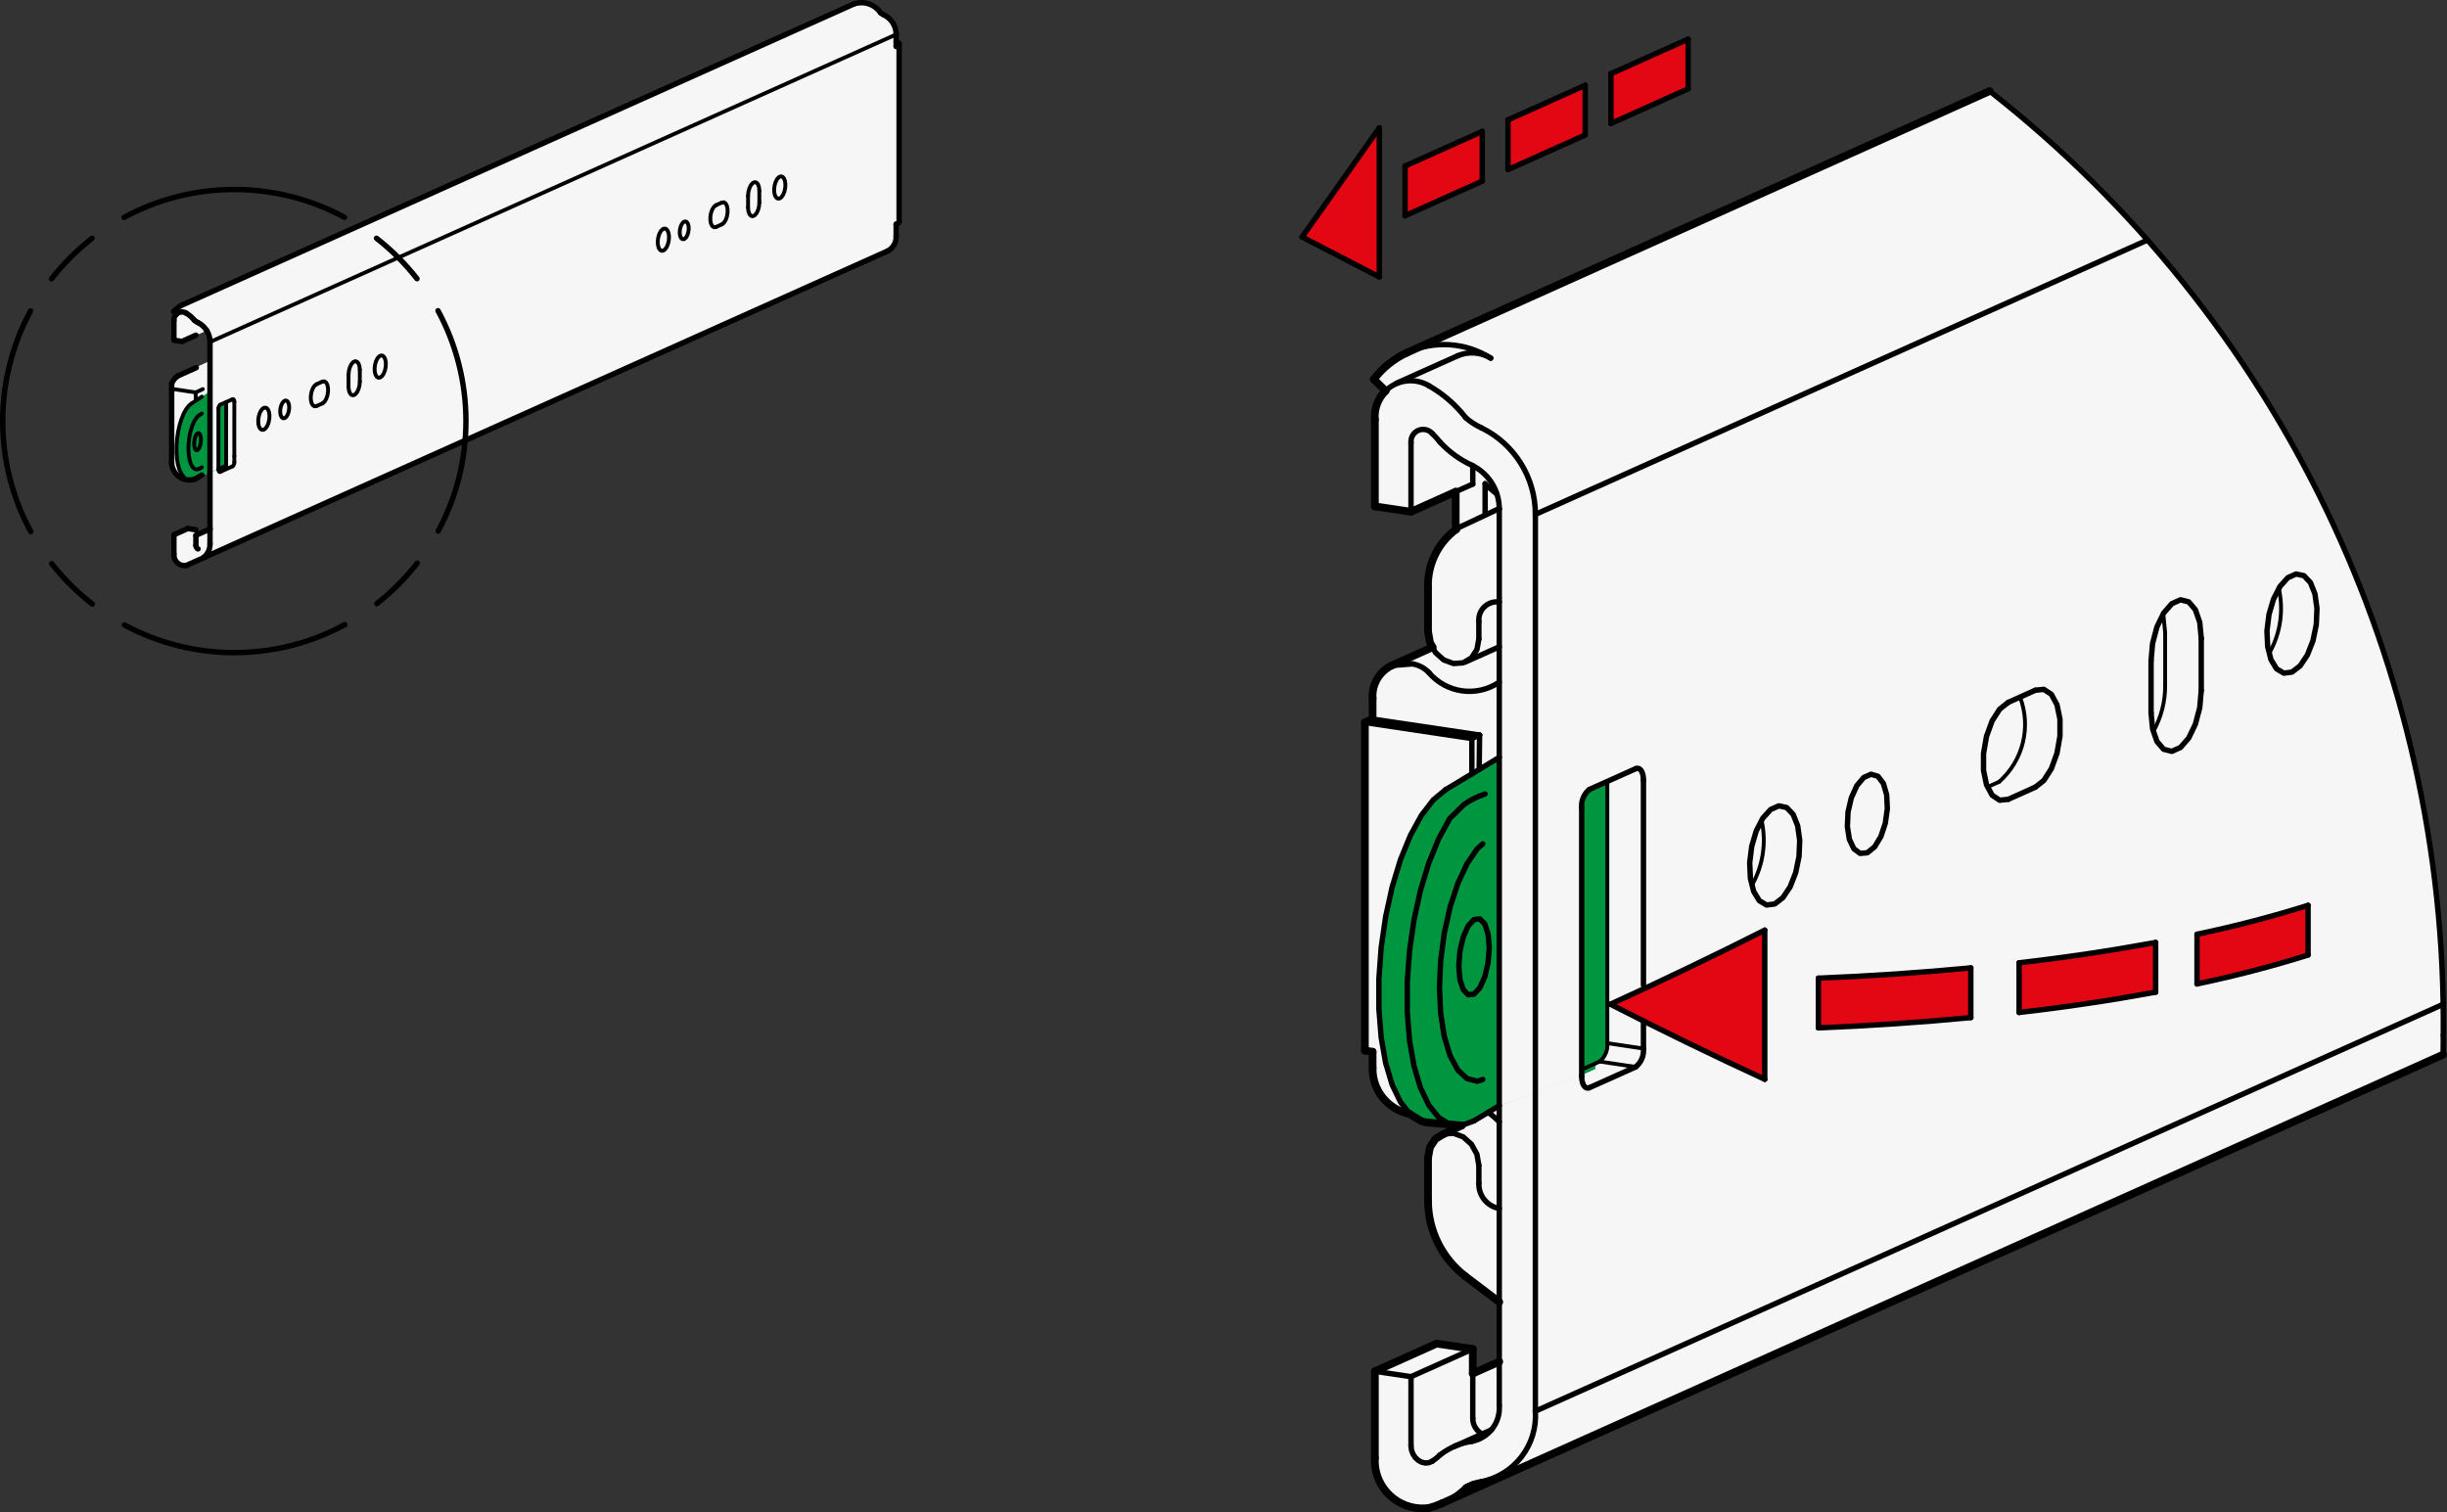 <?xml version="1.0" encoding="utf-8"?>
<!-- Generator: Adobe Illustrator 19.1.0, SVG Export Plug-In . SVG Version: 6.00 Build 0)  -->
<svg version="1.1" xmlns="http://www.w3.org/2000/svg" xmlns:xlink="http://www.w3.org/1999/xlink" x="0px" y="0px"
	 viewBox="0 0 224.611 138.833" enable-background="new 0 0 224.611 138.833" xml:space="preserve">
<rect x="0" y="0" width="224.611" height="138.833" fill="#333333" stroke="none"/>
<g id="MD_x5F_3_x5F_FUELLUNG_x5F_WS">
	<g id="LWPOLYLINE_59_">
		<path fill="#FFFFFF" d="M16.183,28.845c-0.16,0.155-0.241,0.374-0.221,0.595v1.791l0.746,0.111l2.268-1
			c0.197,0.316,0.301,0.682,0.3,1.055v1.744l-2.968,1.379c-0.245,0.175-0.437,0.416-0.552,0.695l-0.001,0.482v6.777
			c0.026,0.903,0.778,1.613,1.681,1.588c0.107-0.003,0.214-0.017,0.319-0.041c0.093-0.004,0.182-0.038,0.254-0.096l1.267-0.574
			v5.213l-1.293,0.581v-0.508l-0.746-0.111l-1.276,0.572v1.791c-0.031,0.544,0.385,1.01,0.929,1.041
			c0.063,0.004,0.125,0.001,0.188-0.007l64.385-28.873c0.509-0.259,0.819-0.791,0.794-1.361v-1.099l0.08-0.036
			c0.095-0.02,0.169-0.092,0.192-0.186V4.041l-0.049-0.096l-0.099-0.068l-0.124-0.053v-0.66c0.002-0.761-0.431-1.456-1.116-1.788
			c-0.118-0.053-0.226-0.124-0.323-0.21c-0.549-0.799-1.572-1.122-2.48-0.784L16.632,28.043c-0.253,0.159-0.486,0.348-0.693,0.563
			L16.183,28.845z"/>
	</g>
	<g id="LWPOLYLINE_60_">
		<path fill="#FFFFFF" d="M127.186,35.882c-0.709,0.689-1.07,1.661-0.983,2.646v7.958l3.314,0.495l4.103-1.839v2.902l0.04,0.46
			l0.015,0.079c-1.711,1.259-2.684,3.288-2.594,5.41v3.974l0.178,1.022l0.237,0.431l-3.754,1.681
			c-1.137,0.552-1.827,1.736-1.749,2.997v1.917l-0.709,0.318V96.45l0.709,0.106v1.493c-0.038,2.009,1.35,3.765,3.314,4.192
			l0.048,0.007l0.064,0.009l0.04,0.05l1.017,0.626l0.5,0.113l3.212,0.246l-3.183-0.28l-0.472-0.123l-1.152-0.682l-0.827-1.03
			l-0.765-1.593l-0.598-2.003l-0.41-2.344l-0.209-2.606v-2.779l0.209-2.857l0.41-2.838l0.598-2.723l0.765-2.515l0.906-2.221
			l1.017-1.851l1.092-1.419l1.131-0.938l4.92-2.964l0.002,31.955l7.564-2.803v-24.52c-0.059-0.645,0.207-1.277,0.709-1.687
			l1.647-0.738v24.031c0.059,0.645-0.206,1.277-0.709,1.687l-0.413,0.185v0.502l-1.233,0.553l-7.566,2.812l-2.316,1.395
			l-1.131,0.425l-1.651,0.78l-0.045,0.027l-0.711,0.424l-0.506,0.768l-0.178,0.969v3.974c0.013,2.691,1.263,5.226,3.388,6.875
			l3.149,2.388v5.48l-2.432,1.09v-2.257l-3.314-0.495l-5.669,2.541v7.958c-0.137,2.417,1.712,4.488,4.13,4.625
			c0.278,0.016,0.557,0.005,0.834-0.032c0.398-0.106,0.787-0.243,1.163-0.412l91.928-41.209c0.09-4.113-0.04-8.229-0.391-12.328
			c-2.613-29.991-17.544-57.557-41.236-76.13l-53.49,24.019c-1.197,0.554-2.24,1.394-3.037,2.445L127.186,35.882z"/>
	</g>
	<g id="LWPOLYLINE_61_">
		<polyline fill="#FFFFFF" points="129.417,102.257 129.458,102.307 130.474,102.934 130.975,103.047 134.186,103.293 		"/>
	</g>
</g>
<g id="MD_x5F_3_x5F_FUELLUNG_x5F_GR">
	<g id="LWPOLYLINE_55_">
		<polyline fill="#F6F6F6" points="129.417,102.257 129.458,102.307 130.474,102.934 130.975,103.047 134.186,103.293 		"/>
	</g>
	<g id="LWPOLYLINE_56_">
		<path fill="#F6F6F6" d="M127.186,35.882c-0.709,0.689-1.07,1.661-0.983,2.646v7.958l3.314,0.495l4.103-1.839v2.902l0.04,0.46
			l0.015,0.079c-1.711,1.259-2.684,3.288-2.594,5.41v3.974l0.178,1.022l0.237,0.431l-3.754,1.681
			c-1.137,0.552-1.827,1.736-1.749,2.997v1.917l-0.709,0.318V96.45l0.709,0.106v1.493c-0.038,2.009,1.35,3.765,3.314,4.192
			l0.048,0.007l0.064,0.009l0.04,0.05l1.017,0.626l0.5,0.113l3.212,0.246l-3.183-0.28l-0.472-0.123l-1.152-0.682l-0.827-1.03
			l-0.765-1.593l-0.598-2.003l-0.41-2.344l-0.209-2.606v-2.779l0.209-2.857l0.41-2.838l0.598-2.723l0.765-2.515l0.906-2.221
			l1.017-1.851l1.092-1.419l1.131-0.938l4.92-2.964l0.002,31.955l7.564-2.803v-24.52c-0.059-0.645,0.207-1.277,0.709-1.687
			l1.647-0.738v24.031c0.059,0.645-0.206,1.277-0.709,1.687l-0.413,0.185v0.502l-1.233,0.553l-7.566,2.812l-2.316,1.395
			l-1.131,0.425l-1.651,0.78l-0.045,0.027l-0.711,0.424l-0.506,0.768l-0.178,0.969v3.974c0.013,2.691,1.263,5.226,3.388,6.875
			l3.149,2.388v5.48l-2.432,1.09v-2.257l-3.314-0.495l-5.669,2.541v7.958c-0.137,2.417,1.712,4.488,4.13,4.625
			c0.278,0.016,0.557,0.005,0.834-0.032c0.398-0.106,0.787-0.243,1.163-0.412l91.928-41.209c0.09-4.113-0.04-8.229-0.391-12.328
			c-2.613-29.991-17.544-57.557-41.236-76.13l-53.49,24.019c-1.197,0.554-2.24,1.394-3.037,2.445L127.186,35.882z"/>
	</g>
	<g id="LWPOLYLINE_57_">
		<path fill="#F6F6F6" d="M16.183,28.845c-0.16,0.155-0.241,0.374-0.221,0.595v1.791l0.746,0.111l2.268-1
			c0.197,0.316,0.301,0.682,0.3,1.055v1.744l-2.968,1.379c-0.245,0.175-0.437,0.416-0.552,0.695l-0.001,0.482v6.777
			c0.026,0.903,0.778,1.613,1.681,1.588c0.107-0.003,0.214-0.017,0.319-0.041c0.093-0.004,0.182-0.038,0.254-0.096l1.267-0.574
			v5.213l-1.293,0.581v-0.508l-0.746-0.111l-1.276,0.572v1.791c-0.031,0.544,0.385,1.01,0.929,1.041
			c0.063,0.004,0.125,0.001,0.188-0.007l64.385-28.873c0.509-0.259,0.819-0.791,0.794-1.361v-1.099l0.08-0.036
			c0.095-0.02,0.169-0.092,0.192-0.186V4.041l-0.049-0.096l-0.099-0.068l-0.124-0.053v-0.66c0.002-0.761-0.431-1.456-1.116-1.788
			c-0.118-0.053-0.226-0.124-0.323-0.21c-0.549-0.799-1.572-1.122-2.48-0.784L16.632,28.043c-0.253,0.159-0.486,0.348-0.693,0.563
			L16.183,28.845z"/>
	</g>
</g>
<g id="MD_x5F_5_x5F_COLOR_x5F_RT">
	<g id="LWPOLYLINE_44_">
		<polygon fill="#E30613" points="126.608,11.737 119.521,21.759 126.608,25.427 		"/>
	</g>
	<g id="LWPOLYLINE_45_">
		<polygon fill="#E30613" points="147.868,11.333 154.954,8.156 154.954,3.593 147.868,6.769 		"/>
	</g>
	<g id="LWPOLYLINE_46_">
		<path fill="#E30613" d="M161.987,99.083c-4.772-2.197-9.497-4.493-14.172-6.889c4.769-2.171,9.494-4.439,14.172-6.801V99.083z"/>
	</g>
	<g id="LWPOLYLINE_47_">
		<path fill="#E30613" d="M201.665,90.331v-4.563c3.439-0.718,6.841-1.603,10.193-2.653v4.563
			C208.505,88.728,205.104,89.614,201.665,90.331z"/>
	</g>
	<g id="LWPOLYLINE_48_">
		<polygon fill="#E30613" points="138.419,15.569 145.506,12.392 145.506,7.828 138.419,11.005 		"/>
	</g>
	<g id="LWPOLYLINE_49_">
		<polygon fill="#E30613" points="128.97,19.804 136.057,16.628 136.057,12.064 128.97,15.241 		"/>
	</g>
	<g id="LWPOLYLINE_50_">
		<path fill="#E30613" d="M185.334,92.951v-4.563c4.198-0.48,8.378-1.102,12.534-1.865v4.563
			C193.711,91.849,189.531,92.471,185.334,92.951z"/>
	</g>
	<g id="LWPOLYLINE_51_">
		<path fill="#E30613" d="M166.912,94.365v-4.563c4.671-0.186,9.335-0.501,13.989-0.944v4.563
			C176.248,93.864,171.583,94.179,166.912,94.365z"/>
	</g>
</g>
<g id="MD_x5F_5_x5F_COLOR_x5F_GN">
	<g id="LWPOLYLINE_52_">
		<polygon fill="#009640" points="134.171,103.326 135.302,102.901 137.618,101.506 137.618,69.529 132.698,72.493 131.567,73.43 
			130.474,74.849 129.458,76.7 128.551,78.921 127.786,81.435 127.189,84.158 126.778,86.997 126.57,89.854 126.57,92.633 
			126.778,95.239 127.189,97.583 127.786,99.586 128.551,101.178 129.417,102.257 129.458,102.307 130.474,102.934 130.975,103.047 
					"/>
	</g>
	<g id="LWPOLYLINE_53_">
		<line fill="#009640" x1="129.402" y1="102.255" x2="129.306" y2="102.241"/>
	</g>
	<g id="LWPOLYLINE_54_">
		<path fill="#009640" d="M145.184,74.161c-0.059-0.645,0.207-1.277,0.709-1.687l1.647-0.738v24.031
			c0.059,0.645-0.206,1.277-0.709,1.687l-0.413,0.185v0.502l-1.233,0.553V74.161z"/>
	</g>
	<g id="LWPOLYLINE_58_">
		<path fill="#009640" d="M16.752,43.624c0.291,0.39,0.82,0.517,1.257,0.301l2.041-0.865l0.707-0.302l0.005-5.845L20.21,37.16
			c-0.113,0.092-0.173,0.234-0.159,0.38v5.492l-0.773,0.328l-0.001-7.437l-1.693,1.121l-0.254,0.211l-0.246,0.319l-0.229,0.417
			l-0.204,0.5l-0.172,0.566l-0.135,0.613l-0.092,0.639l-0.047,0.643v0.625l0.047,0.586l0.092,0.527l0.135,0.451l0.172,0.358
			l0.147,0.183"/>
	</g>
</g>
<g id="MD_x5F_1_x5F_035">
	<g id="LINE">
		
			<line fill="none" stroke="#000000" stroke-width="0.496" stroke-linecap="round" stroke-linejoin="round" stroke-miterlimit="10" x1="78.339" y1="0.381" x2="16.632" y2="28.043"/>
	</g>
	<g id="LINE_1_">
		
			<line fill="none" stroke="#000000" stroke-width="0.496" stroke-linecap="round" stroke-linejoin="round" stroke-miterlimit="10" x1="17.078" y1="51.921" x2="81.464" y2="23.048"/>
	</g>
	<g id="LINE_2_">
		
			<line fill="none" stroke="#000000" stroke-width="0.496" stroke-linecap="round" stroke-linejoin="round" stroke-miterlimit="10" x1="19.276" y1="48.564" x2="17.983" y2="49.144"/>
	</g>
	<g id="LINE_3_">
		
			<line fill="none" stroke="#000000" stroke-width="0.496" stroke-linecap="round" stroke-linejoin="round" stroke-miterlimit="10" x1="82.53" y1="20.366" x2="82.53" y2="4.041"/>
	</g>
	<g id="LINE_4_">
		
			<line fill="none" stroke="#000000" stroke-width="0.496" stroke-linecap="round" stroke-linejoin="round" stroke-miterlimit="10" x1="18.018" y1="33.752" x2="16.308" y2="34.519"/>
	</g>
	<g id="LINE_9_">
		
			<line fill="none" stroke="#000000" stroke-width="0.496" stroke-linecap="round" stroke-linejoin="round" stroke-miterlimit="10" x1="18.53" y1="43.611" x2="18.009" y2="43.924"/>
	</g>
	<g id="LINE_13_">
		
			<line fill="none" stroke="#000000" stroke-width="0.496" stroke-linecap="round" stroke-linejoin="round" stroke-miterlimit="10" x1="15.755" y1="42.473" x2="15.755" y2="35.696"/>
	</g>
	<g id="LINE_14_">
		
			<line fill="none" stroke="#000000" stroke-width="0.496" stroke-linecap="round" stroke-linejoin="round" stroke-miterlimit="10" x1="16.707" y1="31.343" x2="15.962" y2="31.231"/>
	</g>
	<g id="LINE_15_">
		
			<line fill="none" stroke="#000000" stroke-width="0.496" stroke-linecap="round" stroke-linejoin="round" stroke-miterlimit="10" x1="15.962" y1="31.231" x2="15.962" y2="29.441"/>
	</g>
	<g id="ARC">
		
			<path fill="none" stroke="#000000" stroke-width="0.496" stroke-linecap="round" stroke-linejoin="round" stroke-miterlimit="10" d="
			M17.078,28.741c-0.288-0.172-0.655-0.129-0.895,0.104"/>
	</g>
	<g id="ARC_1_">
		
			<path fill="none" stroke="#000000" stroke-width="0.496" stroke-linecap="round" stroke-linejoin="round" stroke-miterlimit="10" d="
			M16.183,28.845c-0.16,0.155-0.241,0.374-0.221,0.595"/>
	</g>
	<g id="ARC_2_">
		
			<path fill="none" stroke="#000000" stroke-width="0.496" stroke-linecap="round" stroke-linejoin="round" stroke-miterlimit="10" d="
			M17.837,29.399c-0.208-0.267-0.465-0.49-0.759-0.658"/>
	</g>
	<g id="ARC_3_">
		
			<path fill="none" stroke="#000000" stroke-width="0.496" stroke-linecap="round" stroke-linejoin="round" stroke-miterlimit="10" d="
			M17.837,29.399c0.097,0.086,0.205,0.156,0.323,0.21"/>
	</g>
	<g id="ARC_4_">
		
			<path fill="none" stroke="#000000" stroke-width="0.496" stroke-linecap="round" stroke-linejoin="round" stroke-miterlimit="10" d="
			M19.276,31.397c0.001-0.373-0.103-0.738-0.3-1.055"/>
	</g>
	<g id="ARC_5_">
		
			<path fill="none" stroke="#000000" stroke-width="0.496" stroke-linecap="round" stroke-linejoin="round" stroke-miterlimit="10" d="
			M18.975,30.342c-0.197-0.316-0.48-0.571-0.815-0.734"/>
	</g>
	<g id="LINE_16_">
		
			<line fill="none" stroke="#000000" stroke-width="0.496" stroke-linecap="round" stroke-linejoin="round" stroke-miterlimit="10" x1="19.276" y1="31.397" x2="19.276" y2="48.564"/>
	</g>
	<g id="LINE_17_">
		
			<line fill="none" stroke="#000000" stroke-width="0.496" stroke-linecap="round" stroke-linejoin="round" stroke-miterlimit="10" x1="19.276" y1="48.564" x2="19.276" y2="49.921"/>
	</g>
	<g id="ARC_6_">
		
			<path fill="none" stroke="#000000" stroke-width="0.496" stroke-linecap="round" stroke-linejoin="round" stroke-miterlimit="10" d="
			M18.625,51.227c0.422-0.299,0.666-0.789,0.651-1.306"/>
	</g>
	<g id="ARC_7_">
		
			<path fill="none" stroke="#000000" stroke-width="0.496" stroke-linecap="round" stroke-linejoin="round" stroke-miterlimit="10" d="
			M15.962,50.887c-0.031,0.544,0.385,1.01,0.929,1.041c0.063,0.004,0.125,0.001,0.188-0.007"/>
	</g>
	<g id="LINE_18_">
		
			<line fill="none" stroke="#000000" stroke-width="0.496" stroke-linecap="round" stroke-linejoin="round" stroke-miterlimit="10" x1="15.962" y1="50.887" x2="15.962" y2="49.097"/>
	</g>
	<g id="ARC_8_">
		
			<path fill="none" stroke="#000000" stroke-width="0.496" stroke-linecap="round" stroke-linejoin="round" stroke-miterlimit="10" d="
			M82.258,3.163c0.002-0.761-0.431-1.456-1.116-1.788"/>
	</g>
	<g id="LINE_32_">
		
			<line fill="none" stroke="#000000" stroke-width="0.496" stroke-linecap="round" stroke-linejoin="round" stroke-miterlimit="10" x1="82.258" y1="4.262" x2="82.258" y2="3.163"/>
	</g>
	<g id="LINE_33_">
		
			<line fill="none" stroke="#000000" stroke-width="0.496" stroke-linecap="round" stroke-linejoin="round" stroke-miterlimit="10" x1="82.338" y1="4.226" x2="82.258" y2="4.262"/>
	</g>
	<g id="LINE_34_">
		
			<line fill="none" stroke="#000000" stroke-width="0.496" stroke-linecap="round" stroke-linejoin="round" stroke-miterlimit="10" x1="82.258" y1="20.588" x2="82.338" y2="20.552"/>
	</g>
	<g id="LINE_35_">
		
			<line fill="none" stroke="#000000" stroke-width="0.496" stroke-linecap="round" stroke-linejoin="round" stroke-miterlimit="10" x1="82.258" y1="21.687" x2="82.258" y2="20.588"/>
	</g>
	<g id="ARC_11_">
		
			<path fill="none" stroke="#000000" stroke-width="0.496" stroke-linecap="round" stroke-linejoin="round" stroke-miterlimit="10" d="
			M16.632,28.043c-0.253,0.159-0.486,0.348-0.693,0.563"/>
	</g>
	<g id="ARC_12_">
		
			<path fill="none" stroke="#000000" stroke-width="0.496" stroke-linecap="round" stroke-linejoin="round" stroke-miterlimit="10" d="
			M80.819,1.165c-0.549-0.799-1.572-1.122-2.48-0.784"/>
	</g>
	<g id="ARC_13_">
		
			<path fill="none" stroke="#000000" stroke-width="0.496" stroke-linecap="round" stroke-linejoin="round" stroke-miterlimit="10" d="
			M80.819,1.165c0.097,0.086,0.205,0.156,0.323,0.21"/>
	</g>
	<g id="LINE_36_">
		
			<line fill="none" stroke="#000000" stroke-width="0.496" stroke-linecap="round" stroke-linejoin="round" stroke-miterlimit="10" x1="17.983" y1="30.771" x2="16.707" y2="31.343"/>
	</g>
	<g id="LINE_37_">
		
			<line fill="none" stroke="#000000" stroke-width="0.496" stroke-linecap="round" stroke-linejoin="round" stroke-miterlimit="10" x1="16.183" y1="28.845" x2="15.939" y2="28.607"/>
	</g>
	<g id="ARC_14_">
		
			<path fill="none" stroke="#000000" stroke-width="0.496" stroke-linecap="round" stroke-linejoin="round" stroke-miterlimit="10" d="
			M81.464,23.048c0.509-0.259,0.819-0.791,0.794-1.361"/>
	</g>
	<g id="LINE_39_">
		
			<line fill="none" stroke="#000000" stroke-width="0.496" stroke-linecap="round" stroke-linejoin="round" stroke-miterlimit="10" x1="17.237" y1="48.525" x2="15.962" y2="49.097"/>
	</g>
	<g id="LINE_40_">
		
			<line fill="none" stroke="#000000" stroke-width="0.496" stroke-linecap="round" stroke-linejoin="round" stroke-miterlimit="10" x1="17.983" y1="48.637" x2="17.237" y2="48.525"/>
	</g>
	<g id="LINE_41_">
		
			<line fill="none" stroke="#000000" stroke-width="0.496" stroke-linecap="round" stroke-linejoin="round" stroke-miterlimit="10" x1="17.983" y1="50.069" x2="17.983" y2="49.144"/>
	</g>
	<g id="ARC_15_">
		
			<path fill="none" stroke="#000000" stroke-width="0.496" stroke-linecap="round" stroke-linejoin="round" stroke-miterlimit="10" d="
			M17.983,50.069c-0.001,0.135,0.074,0.26,0.194,0.323"/>
	</g>
	<g id="LWPOLYLINE_19_">
		
			<polyline fill="none" stroke="#000000" stroke-width="0.496" stroke-linecap="round" stroke-linejoin="round" stroke-miterlimit="10" points="
			82.338,4.226 82.454,4.16 82.518,4.089 82.527,4.016 82.481,3.945 82.382,3.877 82.258,3.823 		"/>
	</g>
	<g id="ARC_16_">
		
			<path fill="none" stroke="#000000" stroke-width="0.496" stroke-linecap="round" stroke-linejoin="round" stroke-miterlimit="10" d="
			M82.338,20.552c0.095-0.02,0.169-0.092,0.192-0.186"/>
	</g>
	<g id="LINE_42_">
		
			<line fill="none" stroke="#000000" stroke-width="0.496" stroke-linecap="round" stroke-linejoin="round" stroke-miterlimit="10" x1="15.755" y1="35.696" x2="15.756" y2="35.214"/>
	</g>
	<g id="ARC_17_">
		
			<path fill="none" stroke="#000000" stroke-width="0.496" stroke-linecap="round" stroke-linejoin="round" stroke-miterlimit="10" d="
			M16.308,34.519c-0.245,0.175-0.437,0.416-0.552,0.695"/>
	</g>
	<g id="LINE_46_">
		
			<line fill="none" stroke="#000000" stroke-width="0.496" stroke-linecap="round" stroke-linejoin="round" stroke-miterlimit="10" x1="133.815" y1="32.657" x2="128.145" y2="35.198"/>
	</g>
	<g id="LINE_47_">
		
			<line fill="none" stroke="#000000" stroke-width="0.496" stroke-linecap="round" stroke-linejoin="round" stroke-miterlimit="10" x1="136.912" y1="131.257" x2="133.458" y2="132.805"/>
	</g>
	<g id="LINE_51_">
		
			<line fill="none" stroke="#000000" stroke-width="0.496" stroke-linecap="round" stroke-linejoin="round" stroke-miterlimit="10" x1="134.514" y1="60.773" x2="137.618" y2="59.381"/>
	</g>
	<g id="LWPOLYLINE_20_">
		
			<line fill="none" stroke="#000000" stroke-width="0.496" stroke-linecap="round" stroke-linejoin="round" stroke-miterlimit="10" x1="135.302" y1="102.901" x2="134.171" y2="103.326"/>
	</g>
	<g id="LWPOLYLINE_21_">
		
			<path fill="none" stroke="#000000" stroke-width="0.496" stroke-linecap="round" stroke-linejoin="round" stroke-miterlimit="10" d="
			M133.079,103.223l-1.017-0.626l-0.906-1.129l-0.765-1.593l-0.598-2.003l-0.41-2.344l-0.209-2.606v-2.779l0.209-2.857l0.41-2.838
			l0.598-2.723l0.765-2.515l0.906-2.221l1.017-1.851l1.282-1.263c0.598-0.425,1.257-0.756,1.954-0.983"/>
	</g>
	<g id="LWPOLYLINE_22_">
		
			<polyline fill="none" stroke="#000000" stroke-width="0.496" stroke-linecap="round" stroke-linejoin="round" stroke-miterlimit="10" points="
			132.698,72.493 131.567,73.43 130.474,74.849 129.458,76.7 128.551,78.921 127.786,81.435 127.189,84.158 126.778,86.997 
			126.57,89.854 126.57,92.633 126.778,95.239 127.189,97.583 127.786,99.586 128.551,101.178 129.417,102.257 		"/>
	</g>
	<g id="LWPOLYLINE_24_">
		
			<polyline fill="none" stroke="#000000" stroke-width="0.496" stroke-linecap="round" stroke-linejoin="round" stroke-miterlimit="10" points="
			136.106,77.471 135.608,77.909 134.662,79.289 133.814,81.105 133.105,83.266 132.572,85.664 132.241,88.178 132.128,90.683 
			132.241,93.052 132.572,95.168 133.105,96.923 133.814,98.23 134.662,99.024 135.608,99.264 136.106,99.101 		"/>
	</g>
	<g id="LWPOLYLINE_25_">
		
			<polyline fill="none" stroke="#000000" stroke-width="0.496" stroke-linecap="round" stroke-linejoin="round" stroke-miterlimit="10" points="
			134.01,87.31 133.903,88.684 134.01,89.93 134.313,90.857 134.767,91.326 135.302,91.264 135.837,90.681 136.291,89.666 
			136.594,88.373 136.701,86.999 136.594,85.753 136.291,84.826 135.837,84.357 135.302,84.419 134.767,85.002 134.313,86.017 
			134.01,87.31 		"/>
	</g>
	<g id="LINE_53_">
		
			<line fill="none" stroke="#000000" stroke-width="0.496" stroke-linecap="round" stroke-linejoin="round" stroke-miterlimit="10" x1="137.618" y1="69.529" x2="132.698" y2="72.493"/>
	</g>
	<g id="LINE_55_">
		
			<line fill="none" stroke="#000000" stroke-width="0.496" stroke-linecap="round" stroke-linejoin="round" stroke-miterlimit="10" x1="137.618" y1="101.506" x2="135.302" y2="102.901"/>
	</g>
	<g id="LINE_56_">
		
			<line fill="none" stroke="#000000" stroke-width="0.496" stroke-linecap="round" stroke-linejoin="round" stroke-miterlimit="10" x1="135.102" y1="67.799" x2="135.811" y2="67.481"/>
	</g>
	<g id="LINE_57_">
		
			<line fill="none" stroke="#000000" stroke-width="0.496" stroke-linecap="round" stroke-linejoin="round" stroke-miterlimit="10" x1="125.283" y1="66.332" x2="135.102" y2="67.799"/>
	</g>
	<g id="LINE_59_">
		
			<line fill="none" stroke="#000000" stroke-width="0.496" stroke-linecap="round" stroke-linejoin="round" stroke-miterlimit="10" x1="135.102" y1="67.799" x2="135.102" y2="71.044"/>
	</g>
	<g id="ARC_18_">
		
			<path fill="none" stroke="#000000" stroke-width="0.496" stroke-linecap="round" stroke-linejoin="round" stroke-miterlimit="10" d="
			M131.468,39.802c-0.405-0.464-1.109-0.511-1.573-0.106c-0.263,0.23-0.403,0.571-0.378,0.92"/>
	</g>
	<g id="LINE_62_">
		
			<line fill="none" stroke="#000000" stroke-width="0.496" stroke-linecap="round" stroke-linejoin="round" stroke-miterlimit="10" x1="129.517" y1="40.616" x2="129.517" y2="46.981"/>
	</g>
	<g id="ARC_19_">
		
			<path fill="none" stroke="#000000" stroke-width="0.496" stroke-linecap="round" stroke-linejoin="round" stroke-miterlimit="10" d="
			M131.166,35.419c-1.278-0.765-2.911-0.575-3.98,0.463"/>
	</g>
	<g id="ARC_21_">
		
			<path fill="none" stroke="#000000" stroke-width="0.496" stroke-linecap="round" stroke-linejoin="round" stroke-miterlimit="10" d="
			M134.538,38.344c-0.922-1.186-2.068-2.18-3.373-2.925"/>
	</g>
	<g id="ARC_22_">
		
			<path fill="none" stroke="#000000" stroke-width="0.496" stroke-linecap="round" stroke-linejoin="round" stroke-miterlimit="10" d="
			M134.538,38.344c0.429,0.381,0.913,0.695,1.435,0.932"/>
	</g>
	<g id="ARC_23_">
		
			<path fill="none" stroke="#000000" stroke-width="0.496" stroke-linecap="round" stroke-linejoin="round" stroke-miterlimit="10" d="
			M140.932,47.224c0.009-3.381-1.917-6.469-4.958-7.948"/>
	</g>
	<g id="LINE_65_">
		
			<line fill="none" stroke="#000000" stroke-width="0.496" stroke-linecap="round" stroke-linejoin="round" stroke-miterlimit="10" x1="140.932" y1="47.224" x2="140.932" y2="129.554"/>
	</g>
	<g id="ARC_24_">
		
			<path fill="none" stroke="#000000" stroke-width="0.496" stroke-linecap="round" stroke-linejoin="round" stroke-miterlimit="10" d="
			M135.974,136.02c3.044-0.601,5.168-3.37,4.958-6.466"/>
	</g>
	<g id="ARC_25_">
		
			<path fill="none" stroke="#000000" stroke-width="0.496" stroke-linecap="round" stroke-linejoin="round" stroke-miterlimit="10" d="
			M135.974,136.02c-0.506,0.075-0.993,0.246-1.435,0.503"/>
	</g>
	<g id="ARC_27_">
		
			<path fill="none" stroke="#000000" stroke-width="0.496" stroke-linecap="round" stroke-linejoin="round" stroke-miterlimit="10" d="
			M132.329,138.028c0.819-0.367,1.567-0.877,2.209-1.505"/>
	</g>
	<g id="LINE_67_">
		
			<line fill="none" stroke="#000000" stroke-width="0.496" stroke-linecap="round" stroke-linejoin="round" stroke-miterlimit="10" x1="126.202" y1="125.89" x2="129.517" y2="126.385"/>
	</g>
	<g id="LINE_68_">
		
			<line fill="none" stroke="#000000" stroke-width="0.496" stroke-linecap="round" stroke-linejoin="round" stroke-miterlimit="10" x1="129.517" y1="126.385" x2="129.517" y2="132.75"/>
	</g>
	<g id="LWPOLYLINE_26_">
		
			<polyline fill="none" stroke="#000000" stroke-width="0.496" stroke-linecap="round" stroke-linejoin="round" stroke-miterlimit="10" points="
			129.517,132.75 129.563,133.129 129.698,133.493 129.912,133.816 130.188,134.071 130.506,134.241 130.843,134.313 
			131.171,134.281 131.468,134.148 		"/>
	</g>
	<g id="ARC_29_">
		
			<path fill="none" stroke="#000000" stroke-width="0.496" stroke-linecap="round" stroke-linejoin="round" stroke-miterlimit="10" d="
			M131.468,134.148c0.257-0.171,0.498-0.366,0.719-0.582"/>
	</g>
	<g id="ARC_30_">
		
			<path fill="none" stroke="#000000" stroke-width="0.496" stroke-linecap="round" stroke-linejoin="round" stroke-miterlimit="10" d="
			M135.116,132.321c-1.066,0.158-2.075,0.586-2.929,1.245"/>
	</g>
	<g id="ARC_31_">
		
			<path fill="none" stroke="#000000" stroke-width="0.496" stroke-linecap="round" stroke-linejoin="round" stroke-miterlimit="10" d="
			M135.116,132.321c1.536-0.303,2.608-1.701,2.502-3.263"/>
	</g>
	<g id="LINE_69_">
		
			<line fill="none" stroke="#000000" stroke-width="0.496" stroke-linecap="round" stroke-linejoin="round" stroke-miterlimit="10" x1="137.618" y1="129.058" x2="137.618" y2="125.01"/>
	</g>
	<g id="LINE_70_">
		
			<line fill="none" stroke="#000000" stroke-width="0.496" stroke-linecap="round" stroke-linejoin="round" stroke-miterlimit="10" x1="137.618" y1="125.01" x2="137.618" y2="119.53"/>
	</g>
	<g id="LINE_71_">
		
			<line fill="none" stroke="#000000" stroke-width="0.496" stroke-linecap="round" stroke-linejoin="round" stroke-miterlimit="10" x1="137.618" y1="119.53" x2="137.618" y2="46.729"/>
	</g>
	<g id="ARC_32_">
		
			<path fill="none" stroke="#000000" stroke-width="0.496" stroke-linecap="round" stroke-linejoin="round" stroke-miterlimit="10" d="
			M137.618,46.729c0.005-1.706-0.968-3.264-2.502-4.01"/>
	</g>
	<g id="ARC_33_">
		
			<path fill="none" stroke="#000000" stroke-width="0.496" stroke-linecap="round" stroke-linejoin="round" stroke-miterlimit="10" d="
			M132.187,40.598c0.826,0.894,1.822,1.614,2.929,2.12"/>
	</g>
	<g id="ARC_34_">
		
			<path fill="none" stroke="#000000" stroke-width="0.496" stroke-linecap="round" stroke-linejoin="round" stroke-miterlimit="10" d="
			M132.187,40.598c-0.221-0.282-0.462-0.548-0.719-0.797"/>
	</g>
	<g id="LWPOLYLINE_27_">
		
			<polyline fill="none" stroke="#000000" stroke-width="0.496" stroke-linecap="round" stroke-linejoin="round" stroke-miterlimit="10" points="
			209.633,61.799 210.381,61.705 211.128,61.129 211.795,60.133 212.309,58.825 212.613,57.347 212.676,55.859 212.49,54.523 
			212.075,53.483 211.477,52.851 210.76,52.697 210.001,53.037 209.284,53.834 208.686,55.002 208.271,56.414 208.085,57.917 
			208.148,59.349 208.452,60.554 208.966,61.401 209.633,61.799 		"/>
	</g>
	<g id="LWPOLYLINE_28_">
		
			<polyline fill="none" stroke="#000000" stroke-width="0.496" stroke-linecap="round" stroke-linejoin="round" stroke-miterlimit="10" points="
			162.152,83.084 162.9,82.99 163.648,82.414 164.315,81.418 164.828,80.11 165.133,78.632 165.196,77.144 165.009,75.808 
			164.595,74.768 163.996,74.136 163.279,73.982 162.521,74.322 161.804,75.119 161.206,76.287 160.791,77.699 160.605,79.202 
			160.668,80.634 160.972,81.839 161.486,82.686 162.152,83.084 		"/>
	</g>
	<g id="LWPOLYLINE_29_">
		
			<polyline fill="none" stroke="#000000" stroke-width="0.496" stroke-linecap="round" stroke-linejoin="round" stroke-miterlimit="10" points="
			172.07,77.749 171.404,78.288 170.739,78.346 170.163,77.915 169.755,77.054 169.57,75.879 169.632,74.549 169.934,73.242 
			170.434,72.137 171.066,71.381 171.743,71.078 172.374,71.267 172.875,71.924 173.176,72.96 173.239,74.234 173.054,75.576 
			172.645,76.802 172.07,77.749 		"/>
	</g>
	<g id="LINE_72_">
		
			<line fill="none" stroke="#000000" stroke-width="0.496" stroke-linecap="round" stroke-linejoin="round" stroke-miterlimit="10" x1="150.144" y1="97.949" x2="145.892" y2="99.855"/>
	</g>
	<g id="ARC_35_">
		
			<path fill="none" stroke="#000000" stroke-width="0.496" stroke-linecap="round" stroke-linejoin="round" stroke-miterlimit="10" d="
			M150.144,97.949c0.502-0.409,0.768-1.042,0.709-1.687"/>
	</g>
	<g id="LINE_73_">
		
			<line fill="none" stroke="#000000" stroke-width="0.496" stroke-linecap="round" stroke-linejoin="round" stroke-miterlimit="10" x1="150.853" y1="71.62" x2="150.853" y2="90.436"/>
	</g>
	<g id="LINE_74_">
		
			<line fill="none" stroke="#000000" stroke-width="0.496" stroke-linecap="round" stroke-linejoin="round" stroke-miterlimit="10" x1="150.853" y1="93.733" x2="150.853" y2="96.262"/>
	</g>
	<g id="LWPOLYLINE_30_">
		
			<polyline fill="none" stroke="#000000" stroke-width="0.496" stroke-linecap="round" stroke-linejoin="round" stroke-miterlimit="10" points="
			150.144,70.569 150.283,70.533 150.416,70.551 150.538,70.623 150.645,70.745 150.734,70.913 150.799,71.12 150.839,71.359 
			150.853,71.62 		"/>
	</g>
	<g id="LINE_75_">
		
			<line fill="none" stroke="#000000" stroke-width="0.496" stroke-linecap="round" stroke-linejoin="round" stroke-miterlimit="10" x1="145.892" y1="72.475" x2="150.144" y2="70.569"/>
	</g>
	<g id="ARC_36_">
		
			<path fill="none" stroke="#000000" stroke-width="0.496" stroke-linecap="round" stroke-linejoin="round" stroke-miterlimit="10" d="
			M145.892,72.475c-0.502,0.409-0.768,1.042-0.709,1.687"/>
	</g>
	<g id="LINE_76_">
		
			<line fill="none" stroke="#000000" stroke-width="0.496" stroke-linecap="round" stroke-linejoin="round" stroke-miterlimit="10" x1="145.184" y1="74.161" x2="145.184" y2="98.804"/>
	</g>
	<g id="LWPOLYLINE_31_">
		
			<polyline fill="none" stroke="#000000" stroke-width="0.496" stroke-linecap="round" stroke-linejoin="round" stroke-miterlimit="10" points="
			145.892,99.855 145.754,99.891 145.621,99.873 145.499,99.801 145.391,99.679 145.303,99.511 145.238,99.304 145.197,99.065 
			145.184,98.804 		"/>
	</g>
	<g id="LINE_77_">
		
			<line fill="none" stroke="#000000" stroke-width="0.496" stroke-linecap="round" stroke-linejoin="round" stroke-miterlimit="10" x1="186.818" y1="63.369" x2="184.337" y2="64.481"/>
	</g>
	<g id="LWPOLYLINE_32_">
		
			<polyline fill="none" stroke="#000000" stroke-width="0.496" stroke-linecap="round" stroke-linejoin="round" stroke-miterlimit="10" points="
			184.337,64.481 183.55,65.103 182.857,66.186 182.343,67.6 182.069,69.175 182.069,70.72 182.343,72.049 182.857,73.003 
			183.55,73.465 184.337,73.38 		"/>
	</g>
	<g id="LINE_78_">
		
			<line fill="none" stroke="#000000" stroke-width="0.496" stroke-linecap="round" stroke-linejoin="round" stroke-miterlimit="10" x1="186.818" y1="72.268" x2="184.337" y2="73.38"/>
	</g>
	<g id="LWPOLYLINE_33_">
		
			<polyline fill="none" stroke="#000000" stroke-width="0.496" stroke-linecap="round" stroke-linejoin="round" stroke-miterlimit="10" points="
			186.818,72.268 187.605,71.647 188.298,70.563 188.812,69.149 189.086,67.575 189.086,66.029 188.812,64.7 188.298,63.747 
			187.605,63.285 186.818,63.369 		"/>
	</g>
	<g id="LINE_79_">
		
			<line fill="none" stroke="#000000" stroke-width="0.496" stroke-linecap="round" stroke-linejoin="round" stroke-miterlimit="10" x1="202.054" y1="58.593" x2="202.054" y2="63.384"/>
	</g>
	<g id="LWPOLYLINE_34_">
		
			<polyline fill="none" stroke="#000000" stroke-width="0.496" stroke-linecap="round" stroke-linejoin="round" stroke-miterlimit="10" points="
			202.054,58.593 201.915,57.133 201.515,55.974 200.902,55.256 200.151,55.064 199.351,55.423 198.599,56.288 197.986,57.556 
			197.586,59.074 197.447,60.658 		"/>
	</g>
	<g id="LINE_80_">
		
			<line fill="none" stroke="#000000" stroke-width="0.496" stroke-linecap="round" stroke-linejoin="round" stroke-miterlimit="10" x1="197.447" y1="60.658" x2="197.447" y2="65.449"/>
	</g>
	<g id="LWPOLYLINE_35_">
		
			<polyline fill="none" stroke="#000000" stroke-width="0.496" stroke-linecap="round" stroke-linejoin="round" stroke-miterlimit="10" points="
			197.447,65.449 197.586,66.909 197.986,68.068 198.599,68.786 199.351,68.978 200.151,68.619 200.902,67.754 201.515,66.486 
			201.915,64.968 202.054,63.384 		"/>
	</g>
	<g id="ARC_37_">
		
			<path fill="none" stroke="#000000" stroke-width="0.496" stroke-linecap="round" stroke-linejoin="round" stroke-miterlimit="10" d="
			M136.835,32.878c-2.314-1.461-5.211-1.65-7.695-0.5"/>
	</g>
	<g id="ARC_39_">
		
			<path fill="none" stroke="#000000" stroke-width="0.496" stroke-linecap="round" stroke-linejoin="round" stroke-miterlimit="10" d="
			M136.835,32.878c-0.913-0.553-2.036-0.635-3.02-0.221"/>
	</g>
	<g id="LINE_81_">
		
			<line fill="none" stroke="#000000" stroke-width="0.496" stroke-linecap="round" stroke-linejoin="round" stroke-miterlimit="10" x1="135.186" y1="44.44" x2="135.186" y2="42.751"/>
	</g>
	<g id="LINE_86_">
		
			<line fill="none" stroke="#000000" stroke-width="0.496" stroke-linecap="round" stroke-linejoin="round" stroke-miterlimit="10" x1="135.311" y1="136.176" x2="134.538" y2="136.523"/>
	</g>
	<g id="LINE_89_">
		
			<line fill="none" stroke="#000000" stroke-width="0.496" stroke-linecap="round" stroke-linejoin="round" stroke-miterlimit="10" x1="135.186" y1="123.843" x2="129.517" y2="126.385"/>
	</g>
	<g id="LINE_90_">
		
			<line fill="none" stroke="#000000" stroke-width="0.496" stroke-linecap="round" stroke-linejoin="round" stroke-miterlimit="10" x1="135.186" y1="130.209" x2="135.186" y2="126.1"/>
	</g>
	<g id="ARC_40_">
		
			<path fill="none" stroke="#000000" stroke-width="0.496" stroke-linecap="round" stroke-linejoin="round" stroke-miterlimit="10" d="
			M135.186,130.209c-0.003,0.602,0.329,1.155,0.862,1.436"/>
	</g>
	<g id="ARC_46_">
		
			<path fill="none" stroke="#000000" stroke-width="0.496" stroke-linecap="round" stroke-linejoin="round" stroke-miterlimit="10" d="
			M137.618,102.997c-0.31-0.326-0.653-0.62-1.024-0.874"/>
	</g>
	<g id="LINE_94_">
		
			<line fill="none" stroke="#000000" stroke-width="0.496" stroke-linecap="round" stroke-linejoin="round" stroke-miterlimit="10" x1="129.402" y1="102.255" x2="129.306" y2="102.241"/>
	</g>
	<g id="LINE_97_">
		
			<line fill="none" stroke="#000000" stroke-width="0.496" stroke-linecap="round" stroke-linejoin="round" stroke-miterlimit="10" x1="127.74" y1="61.101" x2="129.655" y2="60.948"/>
	</g>
	<g id="ARC_49_">
		
			<path fill="none" stroke="#000000" stroke-width="0.496" stroke-linecap="round" stroke-linejoin="round" stroke-miterlimit="10" d="
			M131.153,61.742c-0.401-0.419-0.927-0.697-1.499-0.793"/>
	</g>
	<g id="ARC_50_">
		
			<path fill="none" stroke="#000000" stroke-width="0.496" stroke-linecap="round" stroke-linejoin="round" stroke-miterlimit="10" d="
			M131.153,61.742c1.611,1.906,4.401,2.287,6.464,0.883"/>
	</g>
	<g id="ARC_51_">
		
			<path fill="none" stroke="#000000" stroke-width="0.496" stroke-linecap="round" stroke-linejoin="round" stroke-miterlimit="10" d="
			M137.618,55.267c-0.907-0.122-1.741,0.514-1.863,1.421c-0.016,0.117-0.019,0.235-0.01,0.352"/>
	</g>
	<g id="LINE_98_">
		
			<line fill="none" stroke="#000000" stroke-width="0.496" stroke-linecap="round" stroke-linejoin="round" stroke-miterlimit="10" x1="135.745" y1="57.041" x2="135.745" y2="58.664"/>
	</g>
	<g id="LWPOLYLINE_37_">
		
			<polyline fill="none" stroke="#000000" stroke-width="0.496" stroke-linecap="round" stroke-linejoin="round" stroke-miterlimit="10" points="
			135.745,58.664 135.567,59.633 135.062,60.401 134.305,60.852 133.413,60.917 132.52,60.585 131.763,59.908 131.495,59.42 		"/>
	</g>
	<g id="LINE_100_">
		
			<line fill="none" stroke="#000000" stroke-width="0.496" stroke-linecap="round" stroke-linejoin="round" stroke-miterlimit="10" x1="133.667" y1="48.544" x2="137.617" y2="46.684"/>
	</g>
	<g id="LINE_101_">
		
			<line fill="none" stroke="#000000" stroke-width="0.496" stroke-linecap="round" stroke-linejoin="round" stroke-miterlimit="10" x1="136.32" y1="44.409" x2="136.32" y2="47.28"/>
	</g>
	<g id="ARC_53_">
		
			<path fill="none" stroke="#000000" stroke-width="0.496" stroke-linecap="round" stroke-linejoin="round" stroke-miterlimit="10" d="
			M136.32,44.409c0.337,0.337,0.696,0.651,1.074,0.94"/>
	</g>
	<g id="LWPOLYLINE_41_">
		
			<line fill="none" stroke="#000000" stroke-width="0.496" stroke-linecap="round" stroke-linejoin="round" stroke-miterlimit="10" x1="132.475" y1="104.132" x2="132.52" y2="104.106"/>
	</g>
	<g id="LWPOLYLINE_42_">
		
			<polyline fill="none" stroke="#000000" stroke-width="0.496" stroke-linecap="round" stroke-linejoin="round" stroke-miterlimit="10" points="
			132.52,104.106 133.413,104.041 134.305,104.372 135.062,105.049 135.567,105.969 135.745,106.991 		"/>
	</g>
	<g id="LINE_105_">
		
			<line fill="none" stroke="#000000" stroke-width="0.496" stroke-linecap="round" stroke-linejoin="round" stroke-miterlimit="10" x1="135.745" y1="106.991" x2="135.745" y2="108.614"/>
	</g>
	<g id="ARC_55_">
		
			<path fill="none" stroke="#000000" stroke-width="0.496" stroke-linecap="round" stroke-linejoin="round" stroke-miterlimit="10" d="
			M135.745,108.614c-0.045,1.136,0.754,2.132,1.873,2.333"/>
	</g>
	<g id="LINE_106_">
		
			<line fill="none" stroke="#000000" stroke-width="0.496" stroke-linecap="round" stroke-linejoin="round" stroke-miterlimit="10" x1="197.117" y1="22.037" x2="140.932" y2="47.224"/>
	</g>
	<g id="LINE_107_">
		
			<line fill="none" stroke="#000000" stroke-width="0.496" stroke-linecap="round" stroke-linejoin="round" stroke-miterlimit="10" x1="140.932" y1="129.554" x2="224.265" y2="92.196"/>
	</g>
	<g id="LINE_110_">
		
			<line fill="none" stroke="#000000" stroke-width="0.496" stroke-linecap="round" stroke-linejoin="round" stroke-miterlimit="10" x1="126.608" y1="25.427" x2="126.608" y2="11.737"/>
	</g>
	<g id="LINE_111_">
		
			<line fill="none" stroke="#000000" stroke-width="0.496" stroke-linecap="round" stroke-linejoin="round" stroke-miterlimit="10" x1="119.521" y1="21.759" x2="126.608" y2="25.427"/>
	</g>
	<g id="LINE_112_">
		
			<line fill="none" stroke="#000000" stroke-width="0.496" stroke-linecap="round" stroke-linejoin="round" stroke-miterlimit="10" x1="126.608" y1="11.737" x2="119.521" y2="21.759"/>
	</g>
	<g id="LINE_113_">
		
			<line fill="none" stroke="#000000" stroke-width="0.496" stroke-linecap="round" stroke-linejoin="round" stroke-miterlimit="10" x1="128.97" y1="15.241" x2="128.97" y2="19.804"/>
	</g>
	<g id="LINE_114_">
		
			<line fill="none" stroke="#000000" stroke-width="0.496" stroke-linecap="round" stroke-linejoin="round" stroke-miterlimit="10" x1="136.057" y1="12.064" x2="128.97" y2="15.241"/>
	</g>
	<g id="LINE_115_">
		
			<line fill="none" stroke="#000000" stroke-width="0.496" stroke-linecap="round" stroke-linejoin="round" stroke-miterlimit="10" x1="136.057" y1="16.628" x2="136.057" y2="12.064"/>
	</g>
	<g id="LINE_116_">
		
			<line fill="none" stroke="#000000" stroke-width="0.496" stroke-linecap="round" stroke-linejoin="round" stroke-miterlimit="10" x1="128.97" y1="19.804" x2="136.057" y2="16.628"/>
	</g>
	<g id="LINE_117_">
		
			<line fill="none" stroke="#000000" stroke-width="0.496" stroke-linecap="round" stroke-linejoin="round" stroke-miterlimit="10" x1="138.419" y1="11.005" x2="138.419" y2="15.569"/>
	</g>
	<g id="LINE_118_">
		
			<line fill="none" stroke="#000000" stroke-width="0.496" stroke-linecap="round" stroke-linejoin="round" stroke-miterlimit="10" x1="145.506" y1="7.828" x2="138.419" y2="11.005"/>
	</g>
	<g id="LINE_119_">
		
			<line fill="none" stroke="#000000" stroke-width="0.496" stroke-linecap="round" stroke-linejoin="round" stroke-miterlimit="10" x1="145.506" y1="12.392" x2="145.506" y2="7.828"/>
	</g>
	<g id="LINE_120_">
		
			<line fill="none" stroke="#000000" stroke-width="0.496" stroke-linecap="round" stroke-linejoin="round" stroke-miterlimit="10" x1="138.419" y1="15.569" x2="145.506" y2="12.392"/>
	</g>
	<g id="LINE_121_">
		
			<line fill="none" stroke="#000000" stroke-width="0.496" stroke-linecap="round" stroke-linejoin="round" stroke-miterlimit="10" x1="147.868" y1="6.769" x2="147.868" y2="11.333"/>
	</g>
	<g id="LINE_122_">
		
			<line fill="none" stroke="#000000" stroke-width="0.496" stroke-linecap="round" stroke-linejoin="round" stroke-miterlimit="10" x1="154.954" y1="3.593" x2="147.868" y2="6.769"/>
	</g>
	<g id="LINE_123_">
		
			<line fill="none" stroke="#000000" stroke-width="0.496" stroke-linecap="round" stroke-linejoin="round" stroke-miterlimit="10" x1="154.954" y1="8.156" x2="154.954" y2="3.593"/>
	</g>
	<g id="LINE_124_">
		
			<line fill="none" stroke="#000000" stroke-width="0.496" stroke-linecap="round" stroke-linejoin="round" stroke-miterlimit="10" x1="147.868" y1="11.333" x2="154.954" y2="8.156"/>
	</g>
	<g id="ARC_56_">
		
			<path fill="none" stroke="#000000" stroke-width="0.496" stroke-linecap="round" stroke-linejoin="round" stroke-miterlimit="10" d="
			M147.815,92.194c4.769-2.171,9.494-4.439,14.172-6.801"/>
	</g>
	<g id="LINE_125_">
		
			<line fill="none" stroke="#000000" stroke-width="0.496" stroke-linecap="round" stroke-linejoin="round" stroke-miterlimit="10" x1="161.987" y1="99.083" x2="161.987" y2="85.392"/>
	</g>
	<g id="ARC_57_">
		
			<path fill="none" stroke="#000000" stroke-width="0.496" stroke-linecap="round" stroke-linejoin="round" stroke-miterlimit="10" d="
			M147.815,92.194c4.675,2.395,9.4,4.692,14.172,6.889"/>
	</g>
	<g id="LINE_126_">
		
			<line fill="none" stroke="#000000" stroke-width="0.496" stroke-linecap="round" stroke-linejoin="round" stroke-miterlimit="10" x1="166.912" y1="89.801" x2="166.912" y2="94.365"/>
	</g>
	<g id="ARC_58_">
		
			<path fill="none" stroke="#000000" stroke-width="0.496" stroke-linecap="round" stroke-linejoin="round" stroke-miterlimit="10" d="
			M166.912,89.801c4.671-0.186,9.335-0.501,13.989-0.944"/>
	</g>
	<g id="LINE_127_">
		
			<line fill="none" stroke="#000000" stroke-width="0.496" stroke-linecap="round" stroke-linejoin="round" stroke-miterlimit="10" x1="180.901" y1="88.857" x2="180.901" y2="93.42"/>
	</g>
	<g id="ARC_59_">
		
			<path fill="none" stroke="#000000" stroke-width="0.496" stroke-linecap="round" stroke-linejoin="round" stroke-miterlimit="10" d="
			M166.912,94.365c4.671-0.186,9.335-0.501,13.989-0.944"/>
	</g>
	<g id="ARC_60_">
		
			<path fill="none" stroke="#000000" stroke-width="0.496" stroke-linecap="round" stroke-linejoin="round" stroke-miterlimit="10" d="
			M185.334,88.388c4.198-0.48,8.378-1.102,12.534-1.865"/>
	</g>
	<g id="LINE_128_">
		
			<line fill="none" stroke="#000000" stroke-width="0.496" stroke-linecap="round" stroke-linejoin="round" stroke-miterlimit="10" x1="185.334" y1="88.388" x2="185.334" y2="92.951"/>
	</g>
	<g id="LINE_129_">
		
			<line fill="none" stroke="#000000" stroke-width="0.496" stroke-linecap="round" stroke-linejoin="round" stroke-miterlimit="10" x1="197.867" y1="86.523" x2="197.867" y2="91.086"/>
	</g>
	<g id="ARC_61_">
		
			<path fill="none" stroke="#000000" stroke-width="0.496" stroke-linecap="round" stroke-linejoin="round" stroke-miterlimit="10" d="
			M185.334,92.951c4.198-0.48,8.378-1.102,12.534-1.865"/>
	</g>
	<g id="ARC_62_">
		
			<path fill="none" stroke="#000000" stroke-width="0.496" stroke-linecap="round" stroke-linejoin="round" stroke-miterlimit="10" d="
			M201.665,85.768c3.439-0.718,6.841-1.603,10.193-2.653"/>
	</g>
	<g id="LINE_130_">
		
			<line fill="none" stroke="#000000" stroke-width="0.496" stroke-linecap="round" stroke-linejoin="round" stroke-miterlimit="10" x1="201.665" y1="85.768" x2="201.665" y2="90.331"/>
	</g>
	<g id="LINE_131_">
		
			<line fill="none" stroke="#000000" stroke-width="0.496" stroke-linecap="round" stroke-linejoin="round" stroke-miterlimit="10" x1="211.858" y1="83.115" x2="211.858" y2="87.678"/>
	</g>
	<g id="ARC_63_">
		
			<path fill="none" stroke="#000000" stroke-width="0.496" stroke-linecap="round" stroke-linejoin="round" stroke-miterlimit="10" d="
			M201.665,90.331c3.439-0.718,6.841-1.603,10.193-2.653"/>
	</g>
	<g id="LINE_132_">
		
			<line fill="none" stroke="#000000" stroke-width="0.496" stroke-linecap="round" stroke-linejoin="round" stroke-miterlimit="10" x1="133.62" y1="45.142" x2="135.186" y2="44.44"/>
	</g>
	<g id="ARC_64_">
		
			<path fill="none" stroke="#000000" stroke-width="0.496" stroke-linecap="round" stroke-linejoin="round" stroke-miterlimit="10" d="
			M17.754,44.02c0.093-0.004,0.182-0.038,0.254-0.096"/>
	</g>
	<g id="ARC_65_">
		
			<path fill="none" stroke="#000000" stroke-width="0.496" stroke-linecap="round" stroke-linejoin="round" stroke-miterlimit="10" d="
			M15.755,42.473c0.026,0.903,0.778,1.613,1.681,1.588c0.107-0.003,0.214-0.017,0.319-0.041"/>
	</g>
	<g id="ARC_66_">
		
			<path fill="none" stroke="#000000" stroke-width="0.496" stroke-linecap="round" stroke-linejoin="round" stroke-miterlimit="10" d="
			M224.27,95.044c0.346-33.796-15.043-65.831-41.641-86.685"/>
	</g>
	<g id="ARC_67_">
		
			<path fill="none" stroke="#000000" stroke-width="0.496" stroke-linecap="round" stroke-linejoin="round" stroke-miterlimit="10" d="
			M224.257,96.818c0.009-0.591,0.014-1.183,0.014-1.774"/>
	</g>
	<g id="LINE_133_">
		
			<line fill="none" stroke="#000000" stroke-width="0.496" stroke-linecap="round" stroke-linejoin="round" stroke-miterlimit="10" x1="125.992" y1="66.014" x2="135.811" y2="67.481"/>
	</g>
	<g id="LINE_134_">
		
			<line fill="none" stroke="#000000" stroke-width="0.496" stroke-linecap="round" stroke-linejoin="round" stroke-miterlimit="10" x1="135.811" y1="67.481" x2="135.775" y2="70.638"/>
	</g>
</g>
<g id="MD_x5F_1_x5F_025">
	<g id="LWPOLYLINE">
		
			<polyline fill="none" stroke="#000000" stroke-width="0.354" stroke-linecap="round" stroke-linejoin="round" stroke-miterlimit="10" points="
			17.583,37.043 17.329,37.254 17.083,37.573 16.854,37.989 16.65,38.489 16.478,39.055 16.343,39.667 16.251,40.306 16.204,40.949 
			16.204,41.574 16.251,42.161 16.343,42.688 16.478,43.139 16.65,43.497 16.854,43.751 		"/>
	</g>
	<g id="LINE_5_">
		
			<line fill="none" stroke="#000000" stroke-width="0.354" stroke-linecap="round" stroke-linejoin="round" stroke-miterlimit="10" x1="18.302" y1="43.033" x2="18.53" y2="42.896"/>
	</g>
	<g id="LINE_6_">
		
			<line fill="none" stroke="#000000" stroke-width="0.354" stroke-linecap="round" stroke-linejoin="round" stroke-miterlimit="10" x1="18.53" y1="37.967" x2="18.302" y2="38.104"/>
	</g>
	<g id="LWPOLYLINE_1_">
		
			<polyline fill="none" stroke="#000000" stroke-width="0.354" stroke-linecap="round" stroke-linejoin="round" stroke-miterlimit="10" points="
			18.302,38.104 18.078,38.301 17.865,38.612 17.674,39.02 17.515,39.507 17.395,40.046 17.32,40.612 17.295,41.175 17.32,41.708 
			17.395,42.184 17.515,42.579 17.674,42.874 17.865,43.052 18.078,43.106 18.302,43.033 		"/>
	</g>
	<g id="LWPOLYLINE_2_">
		
			<polyline fill="none" stroke="#000000" stroke-width="0.354" stroke-linecap="round" stroke-linejoin="round" stroke-miterlimit="10" points="
			17.819,40.738 17.843,41.018 17.911,41.227 18.013,41.333 18.133,41.319 18.254,41.187 18.356,40.959 18.424,40.668 
			18.448,40.359 18.424,40.079 18.356,39.87 18.254,39.765 18.133,39.778 18.013,39.91 17.911,40.138 17.843,40.429 17.819,40.738 
					"/>
	</g>
	<g id="LINE_7_">
		
			<line fill="none" stroke="#000000" stroke-width="0.354" stroke-linecap="round" stroke-linejoin="round" stroke-miterlimit="10" x1="18.53" y1="36.416" x2="17.583" y2="37.043"/>
	</g>
	<g id="LINE_8_">
		
			<line fill="none" stroke="#000000" stroke-width="0.354" stroke-linecap="round" stroke-linejoin="round" stroke-miterlimit="10" x1="20.757" y1="42.758" x2="20.05" y2="43.059"/>
	</g>
	<g id="LINE_10_">
		
			<line fill="none" stroke="#000000" stroke-width="0.354" stroke-linecap="round" stroke-linejoin="round" stroke-miterlimit="10" x1="17.964" y1="36.027" x2="18.621" y2="35.722"/>
	</g>
	<g id="LINE_11_">
		
			<line fill="none" stroke="#000000" stroke-width="0.354" stroke-linecap="round" stroke-linejoin="round" stroke-miterlimit="10" x1="15.755" y1="35.696" x2="17.964" y2="36.027"/>
	</g>
	<g id="LINE_12_">
		
			<line fill="none" stroke="#000000" stroke-width="0.354" stroke-linecap="round" stroke-linejoin="round" stroke-miterlimit="10" x1="17.964" y1="36.027" x2="17.964" y2="36.757"/>
	</g>
	<g id="LWPOLYLINE_3_">
		
			<polyline fill="none" stroke="#000000" stroke-width="0.354" stroke-linecap="round" stroke-linejoin="round" stroke-miterlimit="10" points="
			71.575,18.215 71.743,18.086 71.893,17.861 72.009,17.567 72.077,17.235 72.091,16.9 72.049,16.599 71.956,16.365 71.821,16.223 
			71.66,16.188 71.49,16.265 71.328,16.444 71.194,16.707 71.1,17.025 71.058,17.363 71.072,17.685 71.141,17.956 71.257,18.147 
			71.407,18.236 71.575,18.215 		"/>
	</g>
	<g id="LWPOLYLINE_4_">
		
			<polyline fill="none" stroke="#000000" stroke-width="0.354" stroke-linecap="round" stroke-linejoin="round" stroke-miterlimit="10" points="
			60.892,23.004 61.06,22.875 61.21,22.651 61.326,22.356 61.394,22.024 61.408,21.689 61.366,21.388 61.273,21.154 61.138,21.012 
			60.977,20.978 60.806,21.054 60.645,21.233 60.51,21.496 60.417,21.814 60.375,22.152 60.389,22.474 60.458,22.745 60.573,22.936 
			60.723,23.026 60.892,23.004 		"/>
	</g>
	<g id="LWPOLYLINE_5_">
		
			<polyline fill="none" stroke="#000000" stroke-width="0.354" stroke-linecap="round" stroke-linejoin="round" stroke-miterlimit="10" points="
			34.902,34.655 35.07,34.526 35.22,34.302 35.335,34.007 35.404,33.675 35.418,33.34 35.376,33.039 35.283,32.805 35.148,32.663 
			34.987,32.629 34.816,32.705 34.655,32.884 34.52,33.147 34.427,33.465 34.385,33.803 34.399,34.125 34.468,34.396 34.583,34.587 
			34.733,34.677 34.902,34.655 		"/>
	</g>
	<g id="LWPOLYLINE_6_">
		
			<polyline fill="none" stroke="#000000" stroke-width="0.354" stroke-linecap="round" stroke-linejoin="round" stroke-miterlimit="10" points="
			24.219,39.445 24.387,39.315 24.537,39.091 24.652,38.796 24.721,38.464 24.735,38.129 24.693,37.829 24.6,37.594 24.465,37.452 
			24.304,37.418 24.133,37.494 23.972,37.674 23.837,37.936 23.744,38.254 23.702,38.592 23.716,38.914 23.785,39.185 23.9,39.376 
			24.05,39.466 24.219,39.445 		"/>
	</g>
	<g id="LWPOLYLINE_7_">
		
			<polyline fill="none" stroke="#000000" stroke-width="0.354" stroke-linecap="round" stroke-linejoin="round" stroke-miterlimit="10" points="
			26.132,38.387 25.982,38.4 25.853,38.303 25.761,38.109 25.719,37.845 25.733,37.545 25.801,37.251 25.914,37.003 26.056,36.833 
			26.208,36.764 26.35,36.807 26.463,36.955 26.531,37.188 26.545,37.474 26.503,37.776 26.411,38.052 26.282,38.265 26.132,38.387 
					"/>
	</g>
	<g id="LWPOLYLINE_8_">
		
			<polyline fill="none" stroke="#000000" stroke-width="0.354" stroke-linecap="round" stroke-linejoin="round" stroke-miterlimit="10" points="
			62.805,21.946 62.655,21.959 62.526,21.863 62.434,21.669 62.392,21.404 62.406,21.105 62.474,20.811 62.587,20.562 
			62.729,20.392 62.881,20.324 63.023,20.367 63.136,20.515 63.204,20.748 63.218,21.034 63.176,21.336 63.084,21.612 
			62.955,21.825 62.805,21.946 		"/>
	</g>
	<g id="LINE_19_">
		
			<line fill="none" stroke="#000000" stroke-width="0.354" stroke-linecap="round" stroke-linejoin="round" stroke-miterlimit="10" x1="21.348" y1="42.81" x2="20.21" y2="43.321"/>
	</g>
	<g id="ARC_9_">
		
			<path fill="none" stroke="#000000" stroke-width="0.354" stroke-linecap="round" stroke-linejoin="round" stroke-miterlimit="10" d="
			M21.348,42.81c0.113-0.092,0.173-0.234,0.159-0.38"/>
	</g>
	<g id="LINE_20_">
		
			<line fill="none" stroke="#000000" stroke-width="0.354" stroke-linecap="round" stroke-linejoin="round" stroke-miterlimit="10" x1="21.508" y1="36.886" x2="21.508" y2="41.862"/>
	</g>
	<g id="LINE_21_">
		
			<line fill="none" stroke="#000000" stroke-width="0.354" stroke-linecap="round" stroke-linejoin="round" stroke-miterlimit="10" x1="21.508" y1="41.862" x2="21.508" y2="42.431"/>
	</g>
	<g id="LWPOLYLINE_9_">
		
			<polyline fill="none" stroke="#000000" stroke-width="0.354" stroke-linecap="round" stroke-linejoin="round" stroke-miterlimit="10" points="
			21.348,36.65 21.38,36.642 21.409,36.646 21.437,36.662 21.461,36.689 21.481,36.727 21.496,36.774 21.505,36.828 21.508,36.886 
					"/>
	</g>
	<g id="LINE_22_">
		
			<line fill="none" stroke="#000000" stroke-width="0.354" stroke-linecap="round" stroke-linejoin="round" stroke-miterlimit="10" x1="20.21" y1="37.16" x2="21.348" y2="36.65"/>
	</g>
	<g id="ARC_10_">
		
			<path fill="none" stroke="#000000" stroke-width="0.354" stroke-linecap="round" stroke-linejoin="round" stroke-miterlimit="10" d="
			M20.21,37.16c-0.113,0.092-0.173,0.234-0.159,0.38"/>
	</g>
	<g id="LINE_23_">
		
			<line fill="none" stroke="#000000" stroke-width="0.354" stroke-linecap="round" stroke-linejoin="round" stroke-miterlimit="10" x1="20.05" y1="37.54" x2="20.05" y2="43.084"/>
	</g>
	<g id="LWPOLYLINE_10_">
		
			<polyline fill="none" stroke="#000000" stroke-width="0.354" stroke-linecap="round" stroke-linejoin="round" stroke-miterlimit="10" points="
			20.21,43.321 20.179,43.329 20.149,43.325 20.121,43.309 20.097,43.281 20.077,43.243 20.062,43.197 20.053,43.143 20.05,43.084 
					"/>
	</g>
	<g id="LINE_24_">
		
			<line fill="none" stroke="#000000" stroke-width="0.354" stroke-linecap="round" stroke-linejoin="round" stroke-miterlimit="10" x1="29.6" y1="35.03" x2="29.042" y2="35.28"/>
	</g>
	<g id="LWPOLYLINE_11_">
		
			<polyline fill="none" stroke="#000000" stroke-width="0.354" stroke-linecap="round" stroke-linejoin="round" stroke-miterlimit="10" points="
			29.042,35.28 28.865,35.42 28.709,35.664 28.593,35.982 28.531,36.336 28.531,36.684 28.593,36.983 28.709,37.197 28.865,37.301 
			29.042,37.282 		"/>
	</g>
	<g id="LINE_25_">
		
			<line fill="none" stroke="#000000" stroke-width="0.354" stroke-linecap="round" stroke-linejoin="round" stroke-miterlimit="10" x1="29.6" y1="37.032" x2="29.042" y2="37.282"/>
	</g>
	<g id="LWPOLYLINE_12_">
		
			<polyline fill="none" stroke="#000000" stroke-width="0.354" stroke-linecap="round" stroke-linejoin="round" stroke-miterlimit="10" points="
			29.6,37.032 29.777,36.892 29.933,36.649 30.049,36.33 30.11,35.976 30.11,35.628 30.049,35.329 29.933,35.115 29.777,35.011 
			29.6,35.03 		"/>
	</g>
	<g id="LINE_26_">
		
			<line fill="none" stroke="#000000" stroke-width="0.354" stroke-linecap="round" stroke-linejoin="round" stroke-miterlimit="10" x1="33.028" y1="33.955" x2="33.028" y2="35.033"/>
	</g>
	<g id="LWPOLYLINE_13_">
		
			<polyline fill="none" stroke="#000000" stroke-width="0.354" stroke-linecap="round" stroke-linejoin="round" stroke-miterlimit="10" points="
			33.028,33.955 32.997,33.627 32.907,33.366 32.769,33.204 32.6,33.161 32.42,33.242 32.251,33.437 32.113,33.722 32.023,34.063 
			31.992,34.42 		"/>
	</g>
	<g id="LINE_27_">
		
			<line fill="none" stroke="#000000" stroke-width="0.354" stroke-linecap="round" stroke-linejoin="round" stroke-miterlimit="10" x1="31.992" y1="34.42" x2="31.992" y2="35.498"/>
	</g>
	<g id="LWPOLYLINE_14_">
		
			<polyline fill="none" stroke="#000000" stroke-width="0.354" stroke-linecap="round" stroke-linejoin="round" stroke-miterlimit="10" points="
			31.992,35.498 32.023,35.826 32.113,36.087 32.251,36.249 32.42,36.292 32.6,36.211 32.769,36.016 32.907,35.731 32.997,35.39 
			33.028,35.033 		"/>
	</g>
	<g id="LINE_28_">
		
			<line fill="none" stroke="#000000" stroke-width="0.354" stroke-linecap="round" stroke-linejoin="round" stroke-miterlimit="10" x1="66.273" y1="18.59" x2="65.715" y2="18.84"/>
	</g>
	<g id="LWPOLYLINE_15_">
		
			<polyline fill="none" stroke="#000000" stroke-width="0.354" stroke-linecap="round" stroke-linejoin="round" stroke-miterlimit="10" points="
			65.715,18.84 65.538,18.98 65.382,19.223 65.266,19.542 65.205,19.896 65.205,20.244 65.266,20.543 65.382,20.757 65.538,20.861 
			65.715,20.842 		"/>
	</g>
	<g id="LINE_29_">
		
			<line fill="none" stroke="#000000" stroke-width="0.354" stroke-linecap="round" stroke-linejoin="round" stroke-miterlimit="10" x1="66.273" y1="20.592" x2="65.715" y2="20.842"/>
	</g>
	<g id="LWPOLYLINE_16_">
		
			<polyline fill="none" stroke="#000000" stroke-width="0.354" stroke-linecap="round" stroke-linejoin="round" stroke-miterlimit="10" points="
			66.273,20.592 66.45,20.452 66.606,20.208 66.722,19.89 66.783,19.536 66.783,19.188 66.722,18.889 66.606,18.675 66.45,18.571 
			66.273,18.59 		"/>
	</g>
	<g id="LINE_30_">
		
			<line fill="none" stroke="#000000" stroke-width="0.354" stroke-linecap="round" stroke-linejoin="round" stroke-miterlimit="10" x1="69.701" y1="17.515" x2="69.701" y2="18.593"/>
	</g>
	<g id="LWPOLYLINE_17_">
		
			<polyline fill="none" stroke="#000000" stroke-width="0.354" stroke-linecap="round" stroke-linejoin="round" stroke-miterlimit="10" points="
			69.701,17.515 69.67,17.187 69.58,16.926 69.442,16.764 69.273,16.721 69.093,16.802 68.924,16.996 68.786,17.282 68.696,17.623 
			68.665,17.98 		"/>
	</g>
	<g id="LINE_31_">
		
			<line fill="none" stroke="#000000" stroke-width="0.354" stroke-linecap="round" stroke-linejoin="round" stroke-miterlimit="10" x1="68.665" y1="17.98" x2="68.665" y2="19.058"/>
	</g>
	<g id="LWPOLYLINE_18_">
		
			<polyline fill="none" stroke="#000000" stroke-width="0.354" stroke-linecap="round" stroke-linejoin="round" stroke-miterlimit="10" points="
			68.665,19.058 68.696,19.386 68.786,19.647 68.924,19.809 69.093,19.852 69.273,19.771 69.442,19.576 69.58,19.291 69.67,18.949 
			69.701,18.593 		"/>
	</g>
	<g id="LINE_38_">
		
			<line fill="none" stroke="#000000" stroke-width="0.354" stroke-linecap="round" stroke-linejoin="round" stroke-miterlimit="10" x1="20.757" y1="42.758" x2="20.762" y2="36.913"/>
	</g>
	<g id="LINE_43_">
		
			<line fill="none" stroke="#000000" stroke-width="0.354" stroke-linecap="round" stroke-linejoin="round" stroke-miterlimit="10" x1="82.258" y1="3.163" x2="19.276" y2="31.397"/>
	</g>
	<g id="LINE_54_">
		
			<line fill="none" stroke="#000000" stroke-width="0.354" stroke-linecap="round" stroke-linejoin="round" stroke-miterlimit="10" x1="146.417" y1="97.639" x2="145.184" y2="98.192"/>
	</g>
	<g id="LINE_84_">
		
			<line fill="none" stroke="#000000" stroke-width="0.354" stroke-linecap="round" stroke-linejoin="round" stroke-miterlimit="10" x1="146.417" y1="97.639" x2="146.83" y2="97.454"/>
	</g>
	<g id="LINE_85_">
		
			<line fill="none" stroke="#000000" stroke-width="0.354" stroke-linecap="round" stroke-linejoin="round" stroke-miterlimit="10" x1="147.539" y1="95.767" x2="147.539" y2="71.737"/>
	</g>
	<g id="ARC_41_">
		
			<path fill="none" stroke="#000000" stroke-width="0.354" stroke-linecap="round" stroke-linejoin="round" stroke-miterlimit="10" d="
			M146.83,97.454c0.502-0.409,0.768-1.042,0.709-1.687"/>
	</g>
	<g id="ARC_42_">
		
			<path fill="none" stroke="#000000" stroke-width="0.354" stroke-linecap="round" stroke-linejoin="round" stroke-miterlimit="10" d="
			M160.795,81.29c1.041-1.815,1.36-3.955,0.896-5.994"/>
	</g>
	<g id="LINE_92_">
		
			<line fill="none" stroke="#000000" stroke-width="0.354" stroke-linecap="round" stroke-linejoin="round" stroke-miterlimit="10" x1="183.503" y1="71.773" x2="182.421" y2="72.258"/>
	</g>
	<g id="ARC_43_">
		
			<path fill="none" stroke="#000000" stroke-width="0.354" stroke-linecap="round" stroke-linejoin="round" stroke-miterlimit="10" d="
			M183.503,71.773c2.198-1.939,2.962-5.039,1.916-7.777"/>
	</g>
	<g id="LWPOLYLINE_36_">
		
			<polyline fill="none" stroke="#000000" stroke-width="0.354" stroke-linecap="round" stroke-linejoin="round" stroke-miterlimit="10" points="
			198.74,58.098 198.601,56.638 198.541,56.38 		"/>
	</g>
	<g id="ARC_44_">
		
			<path fill="none" stroke="#000000" stroke-width="0.354" stroke-linecap="round" stroke-linejoin="round" stroke-miterlimit="10" d="
			M197.646,67.166c0.733-1.305,1.11-2.78,1.094-4.277"/>
	</g>
	<g id="LINE_93_">
		
			<line fill="none" stroke="#000000" stroke-width="0.354" stroke-linecap="round" stroke-linejoin="round" stroke-miterlimit="10" x1="198.74" y1="58.098" x2="198.74" y2="62.889"/>
	</g>
	<g id="ARC_45_">
		
			<path fill="none" stroke="#000000" stroke-width="0.354" stroke-linecap="round" stroke-linejoin="round" stroke-miterlimit="10" d="
			M208.302,59.959c1.02-1.805,1.33-3.926,0.869-5.948"/>
	</g>
	<g id="LINE_108_">
		
			<line fill="none" stroke="#000000" stroke-width="0.354" stroke-linecap="round" stroke-linejoin="round" stroke-miterlimit="10" x1="146.83" y1="97.454" x2="150.144" y2="97.949"/>
	</g>
	<g id="LINE_109_">
		
			<line fill="none" stroke="#000000" stroke-width="0.354" stroke-linecap="round" stroke-linejoin="round" stroke-miterlimit="10" x1="150.853" y1="96.262" x2="147.539" y2="95.767"/>
	</g>
</g>
<g id="MD_x5F_1_x5F_050">
	<g id="LINE_44_">
		
			<line fill="none" stroke="#000000" stroke-width="0.709" stroke-linecap="round" stroke-linejoin="round" stroke-miterlimit="10" x1="130.975" y1="103.047" x2="134.171" y2="103.326"/>
	</g>
	<g id="LINE_45_">
		
			<line fill="none" stroke="#000000" stroke-width="0.709" stroke-linecap="round" stroke-linejoin="round" stroke-miterlimit="10" x1="182.63" y1="8.359" x2="129.14" y2="32.378"/>
	</g>
	<g id="LINE_48_">
		
			<line fill="none" stroke="#000000" stroke-width="0.709" stroke-linecap="round" stroke-linejoin="round" stroke-miterlimit="10" x1="132.329" y1="138.028" x2="224.257" y2="96.818"/>
	</g>
	<g id="LINE_49_">
		
			<line fill="none" stroke="#000000" stroke-width="0.709" stroke-linecap="round" stroke-linejoin="round" stroke-miterlimit="10" x1="137.618" y1="125.01" x2="135.186" y2="126.1"/>
	</g>
	<g id="LINE_50_">
		
			<line fill="none" stroke="#000000" stroke-width="0.709" stroke-linecap="round" stroke-linejoin="round" stroke-miterlimit="10" x1="131.495" y1="59.42" x2="127.74" y2="61.101"/>
	</g>
	<g id="LINE_52_">
		
			<line fill="none" stroke="#000000" stroke-width="0.709" stroke-linecap="round" stroke-linejoin="round" stroke-miterlimit="10" x1="134.171" y1="103.326" x2="132.52" y2="104.106"/>
	</g>
	<g id="LWPOLYLINE_23_">
		
			<polyline fill="none" stroke="#000000" stroke-width="0.709" stroke-linecap="round" stroke-linejoin="round" stroke-miterlimit="10" points="
			129.417,102.257 129.458,102.307 130.474,102.934 130.975,103.047 		"/>
	</g>
	<g id="LINE_58_">
		
			<line fill="none" stroke="#000000" stroke-width="0.709" stroke-linecap="round" stroke-linejoin="round" stroke-miterlimit="10" x1="125.992" y1="66.014" x2="125.283" y2="66.332"/>
	</g>
	<g id="LINE_60_">
		
			<line fill="none" stroke="#000000" stroke-width="0.709" stroke-linecap="round" stroke-linejoin="round" stroke-miterlimit="10" x1="125.283" y1="96.45" x2="125.283" y2="66.332"/>
	</g>
	<g id="LINE_61_">
		
			<line fill="none" stroke="#000000" stroke-width="0.709" stroke-linecap="round" stroke-linejoin="round" stroke-miterlimit="10" x1="125.992" y1="96.556" x2="125.283" y2="96.45"/>
	</g>
	<g id="LINE_63_">
		
			<line fill="none" stroke="#000000" stroke-width="0.709" stroke-linecap="round" stroke-linejoin="round" stroke-miterlimit="10" x1="129.517" y1="46.981" x2="126.202" y2="46.486"/>
	</g>
	<g id="LINE_64_">
		
			<line fill="none" stroke="#000000" stroke-width="0.709" stroke-linecap="round" stroke-linejoin="round" stroke-miterlimit="10" x1="126.202" y1="46.486" x2="126.202" y2="38.528"/>
	</g>
	<g id="ARC_20_">
		
			<path fill="none" stroke="#000000" stroke-width="0.709" stroke-linecap="round" stroke-linejoin="round" stroke-miterlimit="10" d="
			M127.186,35.882c-0.709,0.689-1.07,1.661-0.983,2.646"/>
	</g>
	<g id="ARC_26_">
		
			<path fill="none" stroke="#000000" stroke-width="0.709" stroke-linecap="round" stroke-linejoin="round" stroke-miterlimit="10" d="
			M131.166,138.44c0.398-0.106,0.787-0.243,1.163-0.412"/>
	</g>
	<g id="ARC_28_">
		
			<path fill="none" stroke="#000000" stroke-width="0.709" stroke-linecap="round" stroke-linejoin="round" stroke-miterlimit="10" d="
			M126.202,133.848c-0.137,2.417,1.712,4.488,4.13,4.625c0.278,0.016,0.557,0.005,0.834-0.032"/>
	</g>
	<g id="LINE_66_">
		
			<line fill="none" stroke="#000000" stroke-width="0.709" stroke-linecap="round" stroke-linejoin="round" stroke-miterlimit="10" x1="126.202" y1="133.848" x2="126.202" y2="125.89"/>
	</g>
	<g id="ARC_38_">
		
			<path fill="none" stroke="#000000" stroke-width="0.709" stroke-linecap="round" stroke-linejoin="round" stroke-miterlimit="10" d="
			M129.14,32.378c-1.197,0.554-2.24,1.394-3.037,2.445"/>
	</g>
	<g id="LINE_82_">
		
			<line fill="none" stroke="#000000" stroke-width="0.709" stroke-linecap="round" stroke-linejoin="round" stroke-miterlimit="10" x1="133.62" y1="45.142" x2="129.517" y2="46.981"/>
	</g>
	<g id="LINE_83_">
		
			<line fill="none" stroke="#000000" stroke-width="0.709" stroke-linecap="round" stroke-linejoin="round" stroke-miterlimit="10" x1="127.185" y1="35.882" x2="126.103" y2="34.823"/>
	</g>
	<g id="LINE_87_">
		
			<line fill="none" stroke="#000000" stroke-width="0.709" stroke-linecap="round" stroke-linejoin="round" stroke-miterlimit="10" x1="131.872" y1="123.348" x2="126.202" y2="125.89"/>
	</g>
	<g id="LINE_88_">
		
			<line fill="none" stroke="#000000" stroke-width="0.709" stroke-linecap="round" stroke-linejoin="round" stroke-miterlimit="10" x1="135.186" y1="123.843" x2="131.872" y2="123.348"/>
	</g>
	<g id="LINE_91_">
		
			<line fill="none" stroke="#000000" stroke-width="0.709" stroke-linecap="round" stroke-linejoin="round" stroke-miterlimit="10" x1="135.186" y1="126.1" x2="135.186" y2="123.843"/>
	</g>
	<g id="ARC_47_">
		
			<path fill="none" stroke="#000000" stroke-width="0.709" stroke-linecap="round" stroke-linejoin="round" stroke-miterlimit="10" d="
			M125.992,98.049c-0.038,2.009,1.35,3.765,3.314,4.192"/>
	</g>
	<g id="LINE_95_">
		
			<line fill="none" stroke="#000000" stroke-width="0.709" stroke-linecap="round" stroke-linejoin="round" stroke-miterlimit="10" x1="125.992" y1="98.049" x2="125.992" y2="96.556"/>
	</g>
	<g id="LINE_96_">
		
			<line fill="none" stroke="#000000" stroke-width="0.709" stroke-linecap="round" stroke-linejoin="round" stroke-miterlimit="10" x1="125.992" y1="66.014" x2="125.992" y2="64.097"/>
	</g>
	<g id="ARC_48_">
		
			<path fill="none" stroke="#000000" stroke-width="0.709" stroke-linecap="round" stroke-linejoin="round" stroke-miterlimit="10" d="
			M127.74,61.101c-1.137,0.552-1.827,1.736-1.749,2.997"/>
	</g>
	<g id="LWPOLYLINE_38_">
		
			<polyline fill="none" stroke="#000000" stroke-width="0.709" stroke-linecap="round" stroke-linejoin="round" stroke-miterlimit="10" points="
			131.495,59.42 131.258,58.989 131.08,57.967 		"/>
	</g>
	<g id="LINE_99_">
		
			<line fill="none" stroke="#000000" stroke-width="0.709" stroke-linecap="round" stroke-linejoin="round" stroke-miterlimit="10" x1="131.08" y1="57.967" x2="131.08" y2="53.993"/>
	</g>
	<g id="ARC_52_">
		
			<path fill="none" stroke="#000000" stroke-width="0.709" stroke-linecap="round" stroke-linejoin="round" stroke-miterlimit="10" d="
			M133.675,48.583c-1.711,1.259-2.684,3.288-2.594,5.41"/>
	</g>
	<g id="LWPOLYLINE_39_">
		
			<polyline fill="none" stroke="#000000" stroke-width="0.709" stroke-linecap="round" stroke-linejoin="round" stroke-miterlimit="10" points="
			133.675,48.583 133.66,48.504 133.62,48.044 		"/>
	</g>
	<g id="LINE_102_">
		
			<line fill="none" stroke="#000000" stroke-width="0.709" stroke-linecap="round" stroke-linejoin="round" stroke-miterlimit="10" x1="133.62" y1="48.044" x2="133.62" y2="45.142"/>
	</g>
	<g id="LINE_103_">
		
			<line fill="none" stroke="#000000" stroke-width="0.709" stroke-linecap="round" stroke-linejoin="round" stroke-miterlimit="10" x1="137.618" y1="119.53" x2="134.469" y2="117.142"/>
	</g>
	<g id="ARC_54_">
		
			<path fill="none" stroke="#000000" stroke-width="0.709" stroke-linecap="round" stroke-linejoin="round" stroke-miterlimit="10" d="
			M131.08,110.267c0.013,2.691,1.263,5.226,3.388,6.875"/>
	</g>
	<g id="LINE_104_">
		
			<line fill="none" stroke="#000000" stroke-width="0.709" stroke-linecap="round" stroke-linejoin="round" stroke-miterlimit="10" x1="131.08" y1="110.267" x2="131.08" y2="106.294"/>
	</g>
	<g id="LWPOLYLINE_40_">
		
			<polyline fill="none" stroke="#000000" stroke-width="0.709" stroke-linecap="round" stroke-linejoin="round" stroke-miterlimit="10" points="
			131.08,106.294 131.258,105.325 131.763,104.556 132.475,104.132 		"/>
	</g>
</g>
<g id="MD_x5F_2_x5F_MITTELLINIE">
	<g id="CIRCLE">
		<g>
			<path d="M0.244,38.909c-0.06,0-0.12-0.03-0.17-0.07c-0.05-0.05-0.07-0.12-0.07-0.18s0.02-0.13,0.07-0.17
				c0.09-0.1,0.26-0.1,0.35-0.01c0.05,0.05,0.07,0.12,0.07,0.18s-0.02,0.13-0.07,0.17C0.373,38.878,0.313,38.909,0.244,38.909z"/>
			<path d="M21.511,60.165c-0.001,0-0.002,0-0.003,0c-3.563,0-7.093-0.89-10.208-2.572c-0.121-0.065-0.166-0.216-0.101-0.336
				c0.065-0.121,0.217-0.164,0.336-0.101c3.043,1.644,6.492,2.513,9.973,2.513c0.001,0,0.002,0,0.003,0
				c3.5,0,6.966-0.878,10.022-2.541c0.119-0.066,0.271-0.021,0.336,0.099s0.021,0.271-0.099,0.336
				C28.641,59.266,25.094,60.165,21.511,60.165z M8.475,55.704c-0.053,0-0.107-0.017-0.152-0.052
				c-1.404-1.091-2.672-2.354-3.768-3.755c-0.084-0.108-0.065-0.264,0.042-0.348c0.107-0.085,0.264-0.065,0.348,0.042
				c1.071,1.369,2.31,2.604,3.682,3.669c0.108,0.084,0.127,0.24,0.043,0.348C8.622,55.671,8.549,55.704,8.475,55.704z
				 M34.586,55.668c-0.074,0-0.146-0.033-0.195-0.095c-0.084-0.108-0.065-0.264,0.042-0.348c1.37-1.071,2.605-2.309,3.671-3.68
				c0.084-0.108,0.24-0.127,0.348-0.043c0.108,0.084,0.127,0.24,0.043,0.348c-1.091,1.403-2.355,2.67-3.757,3.766
				C34.694,55.651,34.64,55.668,34.586,55.668z M2.824,49.057c-0.088,0-0.173-0.047-0.218-0.129C0.902,45.798,0,42.246,0,38.658l0,0
				l0,0c0-3.574,0.895-7.113,2.587-10.236c0.065-0.121,0.217-0.164,0.336-0.1c0.121,0.065,0.165,0.216,0.1,0.336
				c-1.653,3.05-2.527,6.508-2.527,10c0,3.506,0.881,6.975,2.546,10.033c0.065,0.12,0.021,0.271-0.099,0.336
				C2.905,49.048,2.865,49.057,2.824,49.057z M40.221,49.005c-0.04,0-0.081-0.01-0.118-0.03c-0.12-0.065-0.165-0.216-0.1-0.336
				c1.647-3.045,2.518-6.497,2.518-9.981c0-3.498-0.876-6.962-2.536-10.017c-0.065-0.12-0.021-0.271,0.1-0.336
				c0.12-0.067,0.27-0.022,0.336,0.1c1.699,3.127,2.597,6.672,2.596,10.253c0,3.567-0.891,7.101-2.577,10.218
				C40.394,48.958,40.308,49.005,40.221,49.005z M4.728,25.849c-0.053,0-0.107-0.017-0.152-0.052
				c-0.108-0.084-0.127-0.24-0.043-0.348c1.093-1.403,2.358-2.669,3.761-3.763c0.107-0.084,0.263-0.065,0.348,0.043
				c0.084,0.108,0.065,0.264-0.043,0.348c-1.37,1.068-2.606,2.305-3.674,3.676C4.875,25.817,4.802,25.849,4.728,25.849z
				 M38.277,25.836c-0.074,0-0.146-0.033-0.195-0.095c-1.07-1.371-2.307-2.606-3.678-3.673c-0.108-0.084-0.127-0.24-0.043-0.348
				c0.084-0.108,0.24-0.127,0.348-0.043c1.403,1.092,2.669,2.357,3.764,3.759c0.084,0.108,0.065,0.264-0.042,0.348
				C38.385,25.819,38.331,25.836,38.277,25.836z M11.382,20.207c-0.088,0-0.173-0.047-0.218-0.13c-0.065-0.12-0.021-0.271,0.1-0.336
				c3.124-1.696,6.667-2.592,10.244-2.592c3.571,0,7.107,0.893,10.227,2.582c0.121,0.065,0.165,0.216,0.1,0.336
				c-0.065,0.121-0.216,0.164-0.336,0.1c-3.047-1.65-6.502-2.522-9.991-2.522c-3.495,0-6.955,0.875-10.007,2.531
				C11.463,20.198,11.422,20.207,11.382,20.207z"/>
		</g>
	</g>
</g>
</svg>

